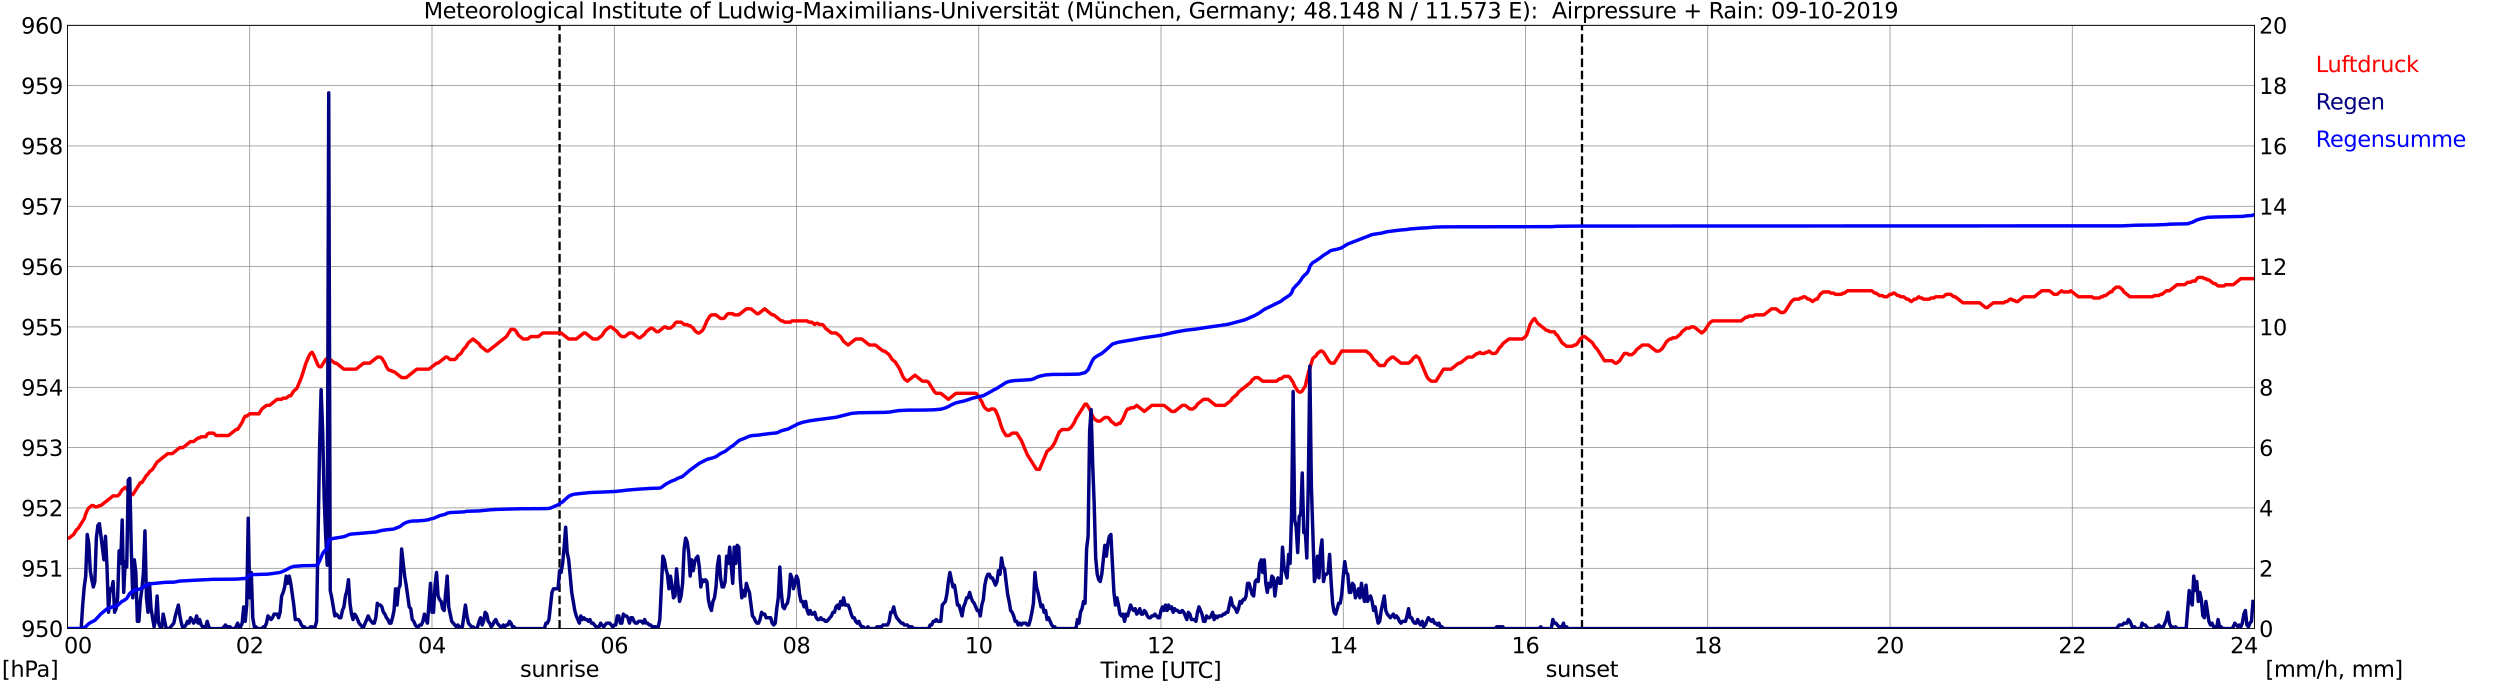 <?xml version="1.0" encoding="utf-8" standalone="no"?>
<!DOCTYPE svg PUBLIC "-//W3C//DTD SVG 1.1//EN"
  "http://www.w3.org/Graphics/SVG/1.1/DTD/svg11.dtd">
<svg xmlns:xlink="http://www.w3.org/1999/xlink" width="1085.4pt" height="296.64pt" viewBox="0 0 1085.4 296.64" xmlns="http://www.w3.org/2000/svg" version="1.1">
 <defs>
  <style type="text/css">*{stroke-linejoin: round; stroke-linecap: butt}</style>
 </defs>
 <g id="figure_1">
  <g id="patch_1">
   <path d="M 0 296.64 
L 1085.4 296.64 
L 1085.4 0 
L 0 0 
z
" style="fill: #ffffff"/>
  </g>
  <g id="axes_1">
   <g id="patch_2">
    <path d="M 29.306 272.909 
L 978.814 272.909 
L 978.814 10.976 
L 29.306 10.976 
z
" style="fill: #ffffff"/>
   </g>
   <g id="patch_3">
    <path d="M 978.814 272.909 
L 978.814 272.909 
L 978.814 10.976 
L 978.814 10.976 
z
" clip-path="url(#p36899a5880)" style="fill: #d3d3d3; opacity: 0.25; stroke: #d3d3d3; stroke-linejoin: miter"/>
   </g>
   <g id="matplotlib.axis_1">
    <g id="xtick_1">
     <g id="line2d_1">
      <path d="M 29.306 272.909 
L 29.306 10.976 
" clip-path="url(#p36899a5880)" style="fill: none; stroke: #808080; stroke-width: 0.3; stroke-linecap: square"/>
     </g>
     <g id="line2d_2"/>
     <g id="text_1">
      <!--    00 -->
      <g transform="translate(18.733 283.627) scale(0.095 -0.095)">
       <defs>
        <path id="DejaVuSans-20" transform="scale(0.016)"/>
        <path id="DejaVuSans-30" d="M 2034 4250 
Q 1547 4250 1301 3770 
Q 1056 3291 1056 2328 
Q 1056 1369 1301 889 
Q 1547 409 2034 409 
Q 2525 409 2770 889 
Q 3016 1369 3016 2328 
Q 3016 3291 2770 3770 
Q 2525 4250 2034 4250 
z
M 2034 4750 
Q 2819 4750 3233 4129 
Q 3647 3509 3647 2328 
Q 3647 1150 3233 529 
Q 2819 -91 2034 -91 
Q 1250 -91 836 529 
Q 422 1150 422 2328 
Q 422 3509 836 4129 
Q 1250 4750 2034 4750 
z
" transform="scale(0.016)"/>
       </defs>
       <use xlink:href="#DejaVuSans-20"/>
       <use xlink:href="#DejaVuSans-20" transform="translate(31.787 0)"/>
       <use xlink:href="#DejaVuSans-20" transform="translate(63.574 0)"/>
       <use xlink:href="#DejaVuSans-30" transform="translate(95.361 0)"/>
       <use xlink:href="#DejaVuSans-30" transform="translate(158.984 0)"/>
      </g>
     </g>
    </g>
    <g id="xtick_2">
     <g id="line2d_3">
      <path d="M 108.431 272.909 
L 108.431 10.976 
" clip-path="url(#p36899a5880)" style="fill: none; stroke: #808080; stroke-width: 0.3; stroke-linecap: square"/>
     </g>
     <g id="line2d_4"/>
     <g id="text_2">
      <!-- 02 -->
      <g transform="translate(102.387 283.627) scale(0.095 -0.095)">
       <defs>
        <path id="DejaVuSans-32" d="M 1228 531 
L 3431 531 
L 3431 0 
L 469 0 
L 469 531 
Q 828 903 1448 1529 
Q 2069 2156 2228 2338 
Q 2531 2678 2651 2914 
Q 2772 3150 2772 3378 
Q 2772 3750 2511 3984 
Q 2250 4219 1831 4219 
Q 1534 4219 1204 4116 
Q 875 4013 500 3803 
L 500 4441 
Q 881 4594 1212 4672 
Q 1544 4750 1819 4750 
Q 2544 4750 2975 4387 
Q 3406 4025 3406 3419 
Q 3406 3131 3298 2873 
Q 3191 2616 2906 2266 
Q 2828 2175 2409 1742 
Q 1991 1309 1228 531 
z
" transform="scale(0.016)"/>
       </defs>
       <use xlink:href="#DejaVuSans-30"/>
       <use xlink:href="#DejaVuSans-32" transform="translate(63.623 0)"/>
      </g>
     </g>
    </g>
    <g id="xtick_3">
     <g id="line2d_5">
      <path d="M 187.557 272.909 
L 187.557 10.976 
" clip-path="url(#p36899a5880)" style="fill: none; stroke: #808080; stroke-width: 0.3; stroke-linecap: square"/>
     </g>
     <g id="line2d_6"/>
     <g id="text_3">
      <!-- 04 -->
      <g transform="translate(181.513 283.627) scale(0.095 -0.095)">
       <defs>
        <path id="DejaVuSans-34" d="M 2419 4116 
L 825 1625 
L 2419 1625 
L 2419 4116 
z
M 2253 4666 
L 3047 4666 
L 3047 1625 
L 3713 1625 
L 3713 1100 
L 3047 1100 
L 3047 0 
L 2419 0 
L 2419 1100 
L 313 1100 
L 313 1709 
L 2253 4666 
z
" transform="scale(0.016)"/>
       </defs>
       <use xlink:href="#DejaVuSans-30"/>
       <use xlink:href="#DejaVuSans-34" transform="translate(63.623 0)"/>
      </g>
     </g>
    </g>
    <g id="xtick_4">
     <g id="line2d_7">
      <path d="M 266.683 272.909 
L 266.683 10.976 
" clip-path="url(#p36899a5880)" style="fill: none; stroke: #808080; stroke-width: 0.3; stroke-linecap: square"/>
     </g>
     <g id="line2d_8"/>
     <g id="text_4">
      <!-- 06 -->
      <g transform="translate(260.638 283.627) scale(0.095 -0.095)">
       <defs>
        <path id="DejaVuSans-36" d="M 2113 2584 
Q 1688 2584 1439 2293 
Q 1191 2003 1191 1497 
Q 1191 994 1439 701 
Q 1688 409 2113 409 
Q 2538 409 2786 701 
Q 3034 994 3034 1497 
Q 3034 2003 2786 2293 
Q 2538 2584 2113 2584 
z
M 3366 4563 
L 3366 3988 
Q 3128 4100 2886 4159 
Q 2644 4219 2406 4219 
Q 1781 4219 1451 3797 
Q 1122 3375 1075 2522 
Q 1259 2794 1537 2939 
Q 1816 3084 2150 3084 
Q 2853 3084 3261 2657 
Q 3669 2231 3669 1497 
Q 3669 778 3244 343 
Q 2819 -91 2113 -91 
Q 1303 -91 875 529 
Q 447 1150 447 2328 
Q 447 3434 972 4092 
Q 1497 4750 2381 4750 
Q 2619 4750 2861 4703 
Q 3103 4656 3366 4563 
z
" transform="scale(0.016)"/>
       </defs>
       <use xlink:href="#DejaVuSans-30"/>
       <use xlink:href="#DejaVuSans-36" transform="translate(63.623 0)"/>
      </g>
     </g>
    </g>
    <g id="xtick_5">
     <g id="line2d_9">
      <path d="M 345.808 272.909 
L 345.808 10.976 
" clip-path="url(#p36899a5880)" style="fill: none; stroke: #808080; stroke-width: 0.3; stroke-linecap: square"/>
     </g>
     <g id="line2d_10"/>
     <g id="text_5">
      <!-- 08 -->
      <g transform="translate(339.764 283.627) scale(0.095 -0.095)">
       <defs>
        <path id="DejaVuSans-38" d="M 2034 2216 
Q 1584 2216 1326 1975 
Q 1069 1734 1069 1313 
Q 1069 891 1326 650 
Q 1584 409 2034 409 
Q 2484 409 2743 651 
Q 3003 894 3003 1313 
Q 3003 1734 2745 1975 
Q 2488 2216 2034 2216 
z
M 1403 2484 
Q 997 2584 770 2862 
Q 544 3141 544 3541 
Q 544 4100 942 4425 
Q 1341 4750 2034 4750 
Q 2731 4750 3128 4425 
Q 3525 4100 3525 3541 
Q 3525 3141 3298 2862 
Q 3072 2584 2669 2484 
Q 3125 2378 3379 2068 
Q 3634 1759 3634 1313 
Q 3634 634 3220 271 
Q 2806 -91 2034 -91 
Q 1263 -91 848 271 
Q 434 634 434 1313 
Q 434 1759 690 2068 
Q 947 2378 1403 2484 
z
M 1172 3481 
Q 1172 3119 1398 2916 
Q 1625 2713 2034 2713 
Q 2441 2713 2670 2916 
Q 2900 3119 2900 3481 
Q 2900 3844 2670 4047 
Q 2441 4250 2034 4250 
Q 1625 4250 1398 4047 
Q 1172 3844 1172 3481 
z
" transform="scale(0.016)"/>
       </defs>
       <use xlink:href="#DejaVuSans-30"/>
       <use xlink:href="#DejaVuSans-38" transform="translate(63.623 0)"/>
      </g>
     </g>
    </g>
    <g id="xtick_6">
     <g id="line2d_11">
      <path d="M 424.934 272.909 
L 424.934 10.976 
" clip-path="url(#p36899a5880)" style="fill: none; stroke: #808080; stroke-width: 0.3; stroke-linecap: square"/>
     </g>
     <g id="line2d_12"/>
     <g id="text_6">
      <!-- 10 -->
      <g transform="translate(418.89 283.627) scale(0.095 -0.095)">
       <defs>
        <path id="DejaVuSans-31" d="M 794 531 
L 1825 531 
L 1825 4091 
L 703 3866 
L 703 4441 
L 1819 4666 
L 2450 4666 
L 2450 531 
L 3481 531 
L 3481 0 
L 794 0 
L 794 531 
z
" transform="scale(0.016)"/>
       </defs>
       <use xlink:href="#DejaVuSans-31"/>
       <use xlink:href="#DejaVuSans-30" transform="translate(63.623 0)"/>
      </g>
     </g>
    </g>
    <g id="xtick_7">
     <g id="line2d_13">
      <path d="M 504.06 272.909 
L 504.06 10.976 
" clip-path="url(#p36899a5880)" style="fill: none; stroke: #808080; stroke-width: 0.3; stroke-linecap: square"/>
     </g>
     <g id="line2d_14"/>
     <g id="text_7">
      <!-- 12 -->
      <g transform="translate(498.015 283.627) scale(0.095 -0.095)">
       <use xlink:href="#DejaVuSans-31"/>
       <use xlink:href="#DejaVuSans-32" transform="translate(63.623 0)"/>
      </g>
     </g>
    </g>
    <g id="xtick_8">
     <g id="line2d_15">
      <path d="M 583.185 272.909 
L 583.185 10.976 
" clip-path="url(#p36899a5880)" style="fill: none; stroke: #808080; stroke-width: 0.3; stroke-linecap: square"/>
     </g>
     <g id="line2d_16"/>
     <g id="text_8">
      <!-- 14 -->
      <g transform="translate(577.141 283.627) scale(0.095 -0.095)">
       <use xlink:href="#DejaVuSans-31"/>
       <use xlink:href="#DejaVuSans-34" transform="translate(63.623 0)"/>
      </g>
     </g>
    </g>
    <g id="xtick_9">
     <g id="line2d_17">
      <path d="M 662.311 272.909 
L 662.311 10.976 
" clip-path="url(#p36899a5880)" style="fill: none; stroke: #808080; stroke-width: 0.3; stroke-linecap: square"/>
     </g>
     <g id="line2d_18"/>
     <g id="text_9">
      <!-- 16 -->
      <g transform="translate(656.267 283.627) scale(0.095 -0.095)">
       <use xlink:href="#DejaVuSans-31"/>
       <use xlink:href="#DejaVuSans-36" transform="translate(63.623 0)"/>
      </g>
     </g>
    </g>
    <g id="xtick_10">
     <g id="line2d_19">
      <path d="M 741.437 272.909 
L 741.437 10.976 
" clip-path="url(#p36899a5880)" style="fill: none; stroke: #808080; stroke-width: 0.3; stroke-linecap: square"/>
     </g>
     <g id="line2d_20"/>
     <g id="text_10">
      <!-- 18 -->
      <g transform="translate(735.392 283.627) scale(0.095 -0.095)">
       <use xlink:href="#DejaVuSans-31"/>
       <use xlink:href="#DejaVuSans-38" transform="translate(63.623 0)"/>
      </g>
     </g>
    </g>
    <g id="xtick_11">
     <g id="line2d_21">
      <path d="M 820.562 272.909 
L 820.562 10.976 
" clip-path="url(#p36899a5880)" style="fill: none; stroke: #808080; stroke-width: 0.3; stroke-linecap: square"/>
     </g>
     <g id="line2d_22"/>
     <g id="text_11">
      <!-- 20 -->
      <g transform="translate(814.518 283.627) scale(0.095 -0.095)">
       <use xlink:href="#DejaVuSans-32"/>
       <use xlink:href="#DejaVuSans-30" transform="translate(63.623 0)"/>
      </g>
     </g>
    </g>
    <g id="xtick_12">
     <g id="line2d_23">
      <path d="M 899.688 272.909 
L 899.688 10.976 
" clip-path="url(#p36899a5880)" style="fill: none; stroke: #808080; stroke-width: 0.3; stroke-linecap: square"/>
     </g>
     <g id="line2d_24"/>
     <g id="text_12">
      <!-- 22 -->
      <g transform="translate(893.644 283.627) scale(0.095 -0.095)">
       <use xlink:href="#DejaVuSans-32"/>
       <use xlink:href="#DejaVuSans-32" transform="translate(63.623 0)"/>
      </g>
     </g>
    </g>
    <g id="xtick_13">
     <g id="line2d_25">
      <path d="M 978.814 272.909 
L 978.814 10.976 
" clip-path="url(#p36899a5880)" style="fill: none; stroke: #808080; stroke-width: 0.3; stroke-linecap: square"/>
     </g>
     <g id="line2d_26"/>
     <g id="text_13">
      <!-- 24    -->
      <g transform="translate(968.241 283.627) scale(0.095 -0.095)">
       <use xlink:href="#DejaVuSans-32"/>
       <use xlink:href="#DejaVuSans-34" transform="translate(63.623 0)"/>
       <use xlink:href="#DejaVuSans-20" transform="translate(127.246 0)"/>
       <use xlink:href="#DejaVuSans-20" transform="translate(159.033 0)"/>
       <use xlink:href="#DejaVuSans-20" transform="translate(190.82 0)"/>
      </g>
     </g>
    </g>
    <g id="text_14">
     <!-- Time [UTC] -->
     <g transform="translate(477.806 294.322) scale(0.095 -0.095)">
      <defs>
       <path id="DejaVuSans-54" d="M -19 4666 
L 3928 4666 
L 3928 4134 
L 2272 4134 
L 2272 0 
L 1638 0 
L 1638 4134 
L -19 4134 
L -19 4666 
z
" transform="scale(0.016)"/>
       <path id="DejaVuSans-69" d="M 603 3500 
L 1178 3500 
L 1178 0 
L 603 0 
L 603 3500 
z
M 603 4863 
L 1178 4863 
L 1178 4134 
L 603 4134 
L 603 4863 
z
" transform="scale(0.016)"/>
       <path id="DejaVuSans-6d" d="M 3328 2828 
Q 3544 3216 3844 3400 
Q 4144 3584 4550 3584 
Q 5097 3584 5394 3201 
Q 5691 2819 5691 2113 
L 5691 0 
L 5113 0 
L 5113 2094 
Q 5113 2597 4934 2840 
Q 4756 3084 4391 3084 
Q 3944 3084 3684 2787 
Q 3425 2491 3425 1978 
L 3425 0 
L 2847 0 
L 2847 2094 
Q 2847 2600 2669 2842 
Q 2491 3084 2119 3084 
Q 1678 3084 1418 2786 
Q 1159 2488 1159 1978 
L 1159 0 
L 581 0 
L 581 3500 
L 1159 3500 
L 1159 2956 
Q 1356 3278 1631 3431 
Q 1906 3584 2284 3584 
Q 2666 3584 2933 3390 
Q 3200 3197 3328 2828 
z
" transform="scale(0.016)"/>
       <path id="DejaVuSans-65" d="M 3597 1894 
L 3597 1613 
L 953 1613 
Q 991 1019 1311 708 
Q 1631 397 2203 397 
Q 2534 397 2845 478 
Q 3156 559 3463 722 
L 3463 178 
Q 3153 47 2828 -22 
Q 2503 -91 2169 -91 
Q 1331 -91 842 396 
Q 353 884 353 1716 
Q 353 2575 817 3079 
Q 1281 3584 2069 3584 
Q 2775 3584 3186 3129 
Q 3597 2675 3597 1894 
z
M 3022 2063 
Q 3016 2534 2758 2815 
Q 2500 3097 2075 3097 
Q 1594 3097 1305 2825 
Q 1016 2553 972 2059 
L 3022 2063 
z
" transform="scale(0.016)"/>
       <path id="DejaVuSans-5b" d="M 550 4863 
L 1875 4863 
L 1875 4416 
L 1125 4416 
L 1125 -397 
L 1875 -397 
L 1875 -844 
L 550 -844 
L 550 4863 
z
" transform="scale(0.016)"/>
       <path id="DejaVuSans-55" d="M 556 4666 
L 1191 4666 
L 1191 1831 
Q 1191 1081 1462 751 
Q 1734 422 2344 422 
Q 2950 422 3222 751 
Q 3494 1081 3494 1831 
L 3494 4666 
L 4128 4666 
L 4128 1753 
Q 4128 841 3676 375 
Q 3225 -91 2344 -91 
Q 1459 -91 1007 375 
Q 556 841 556 1753 
L 556 4666 
z
" transform="scale(0.016)"/>
       <path id="DejaVuSans-43" d="M 4122 4306 
L 4122 3641 
Q 3803 3938 3442 4084 
Q 3081 4231 2675 4231 
Q 1875 4231 1450 3742 
Q 1025 3253 1025 2328 
Q 1025 1406 1450 917 
Q 1875 428 2675 428 
Q 3081 428 3442 575 
Q 3803 722 4122 1019 
L 4122 359 
Q 3791 134 3420 21 
Q 3050 -91 2638 -91 
Q 1578 -91 968 557 
Q 359 1206 359 2328 
Q 359 3453 968 4101 
Q 1578 4750 2638 4750 
Q 3056 4750 3426 4639 
Q 3797 4528 4122 4306 
z
" transform="scale(0.016)"/>
       <path id="DejaVuSans-5d" d="M 1947 4863 
L 1947 -844 
L 622 -844 
L 622 -397 
L 1369 -397 
L 1369 4416 
L 622 4416 
L 622 4863 
L 1947 4863 
z
" transform="scale(0.016)"/>
      </defs>
      <use xlink:href="#DejaVuSans-54"/>
      <use xlink:href="#DejaVuSans-69" transform="translate(57.959 0)"/>
      <use xlink:href="#DejaVuSans-6d" transform="translate(85.742 0)"/>
      <use xlink:href="#DejaVuSans-65" transform="translate(183.154 0)"/>
      <use xlink:href="#DejaVuSans-20" transform="translate(244.678 0)"/>
      <use xlink:href="#DejaVuSans-5b" transform="translate(276.465 0)"/>
      <use xlink:href="#DejaVuSans-55" transform="translate(315.479 0)"/>
      <use xlink:href="#DejaVuSans-54" transform="translate(388.672 0)"/>
      <use xlink:href="#DejaVuSans-43" transform="translate(443.881 0)"/>
      <use xlink:href="#DejaVuSans-5d" transform="translate(513.705 0)"/>
     </g>
    </g>
   </g>
   <g id="matplotlib.axis_2">
    <g id="ytick_1">
     <g id="line2d_27">
      <path d="M 29.306 272.909 
L 978.814 272.909 
" clip-path="url(#p36899a5880)" style="fill: none; stroke: #808080; stroke-width: 0.3; stroke-linecap: square"/>
     </g>
     <g id="line2d_28"/>
     <g id="text_15">
      <!-- 950 -->
      <g transform="translate(9.173 276.518) scale(0.095 -0.095)">
       <defs>
        <path id="DejaVuSans-39" d="M 703 97 
L 703 672 
Q 941 559 1184 500 
Q 1428 441 1663 441 
Q 2288 441 2617 861 
Q 2947 1281 2994 2138 
Q 2813 1869 2534 1725 
Q 2256 1581 1919 1581 
Q 1219 1581 811 2004 
Q 403 2428 403 3163 
Q 403 3881 828 4315 
Q 1253 4750 1959 4750 
Q 2769 4750 3195 4129 
Q 3622 3509 3622 2328 
Q 3622 1225 3098 567 
Q 2575 -91 1691 -91 
Q 1453 -91 1209 -44 
Q 966 3 703 97 
z
M 1959 2075 
Q 2384 2075 2632 2365 
Q 2881 2656 2881 3163 
Q 2881 3666 2632 3958 
Q 2384 4250 1959 4250 
Q 1534 4250 1286 3958 
Q 1038 3666 1038 3163 
Q 1038 2656 1286 2365 
Q 1534 2075 1959 2075 
z
" transform="scale(0.016)"/>
        <path id="DejaVuSans-35" d="M 691 4666 
L 3169 4666 
L 3169 4134 
L 1269 4134 
L 1269 2991 
Q 1406 3038 1543 3061 
Q 1681 3084 1819 3084 
Q 2600 3084 3056 2656 
Q 3513 2228 3513 1497 
Q 3513 744 3044 326 
Q 2575 -91 1722 -91 
Q 1428 -91 1123 -41 
Q 819 9 494 109 
L 494 744 
Q 775 591 1075 516 
Q 1375 441 1709 441 
Q 2250 441 2565 725 
Q 2881 1009 2881 1497 
Q 2881 1984 2565 2268 
Q 2250 2553 1709 2553 
Q 1456 2553 1204 2497 
Q 953 2441 691 2322 
L 691 4666 
z
" transform="scale(0.016)"/>
       </defs>
       <use xlink:href="#DejaVuSans-39"/>
       <use xlink:href="#DejaVuSans-35" transform="translate(63.623 0)"/>
       <use xlink:href="#DejaVuSans-30" transform="translate(127.246 0)"/>
      </g>
     </g>
    </g>
    <g id="ytick_2">
     <g id="line2d_29">
      <path d="M 29.306 246.715 
L 978.814 246.715 
" clip-path="url(#p36899a5880)" style="fill: none; stroke: #808080; stroke-width: 0.3; stroke-linecap: square"/>
     </g>
     <g id="line2d_30"/>
     <g id="text_16">
      <!-- 951 -->
      <g transform="translate(9.173 250.325) scale(0.095 -0.095)">
       <use xlink:href="#DejaVuSans-39"/>
       <use xlink:href="#DejaVuSans-35" transform="translate(63.623 0)"/>
       <use xlink:href="#DejaVuSans-31" transform="translate(127.246 0)"/>
      </g>
     </g>
    </g>
    <g id="ytick_3">
     <g id="line2d_31">
      <path d="M 29.306 220.522 
L 978.814 220.522 
" clip-path="url(#p36899a5880)" style="fill: none; stroke: #808080; stroke-width: 0.3; stroke-linecap: square"/>
     </g>
     <g id="line2d_32"/>
     <g id="text_17">
      <!-- 952 -->
      <g transform="translate(9.173 224.131) scale(0.095 -0.095)">
       <use xlink:href="#DejaVuSans-39"/>
       <use xlink:href="#DejaVuSans-35" transform="translate(63.623 0)"/>
       <use xlink:href="#DejaVuSans-32" transform="translate(127.246 0)"/>
      </g>
     </g>
    </g>
    <g id="ytick_4">
     <g id="line2d_33">
      <path d="M 29.306 194.329 
L 978.814 194.329 
" clip-path="url(#p36899a5880)" style="fill: none; stroke: #808080; stroke-width: 0.3; stroke-linecap: square"/>
     </g>
     <g id="line2d_34"/>
     <g id="text_18">
      <!-- 953 -->
      <g transform="translate(9.173 197.938) scale(0.095 -0.095)">
       <defs>
        <path id="DejaVuSans-33" d="M 2597 2516 
Q 3050 2419 3304 2112 
Q 3559 1806 3559 1356 
Q 3559 666 3084 287 
Q 2609 -91 1734 -91 
Q 1441 -91 1130 -33 
Q 819 25 488 141 
L 488 750 
Q 750 597 1062 519 
Q 1375 441 1716 441 
Q 2309 441 2620 675 
Q 2931 909 2931 1356 
Q 2931 1769 2642 2001 
Q 2353 2234 1838 2234 
L 1294 2234 
L 1294 2753 
L 1863 2753 
Q 2328 2753 2575 2939 
Q 2822 3125 2822 3475 
Q 2822 3834 2567 4026 
Q 2313 4219 1838 4219 
Q 1578 4219 1281 4162 
Q 984 4106 628 3988 
L 628 4550 
Q 988 4650 1302 4700 
Q 1616 4750 1894 4750 
Q 2613 4750 3031 4423 
Q 3450 4097 3450 3541 
Q 3450 3153 3228 2886 
Q 3006 2619 2597 2516 
z
" transform="scale(0.016)"/>
       </defs>
       <use xlink:href="#DejaVuSans-39"/>
       <use xlink:href="#DejaVuSans-35" transform="translate(63.623 0)"/>
       <use xlink:href="#DejaVuSans-33" transform="translate(127.246 0)"/>
      </g>
     </g>
    </g>
    <g id="ytick_5">
     <g id="line2d_35">
      <path d="M 29.306 168.136 
L 978.814 168.136 
" clip-path="url(#p36899a5880)" style="fill: none; stroke: #808080; stroke-width: 0.3; stroke-linecap: square"/>
     </g>
     <g id="line2d_36"/>
     <g id="text_19">
      <!-- 954 -->
      <g transform="translate(9.173 171.745) scale(0.095 -0.095)">
       <use xlink:href="#DejaVuSans-39"/>
       <use xlink:href="#DejaVuSans-35" transform="translate(63.623 0)"/>
       <use xlink:href="#DejaVuSans-34" transform="translate(127.246 0)"/>
      </g>
     </g>
    </g>
    <g id="ytick_6">
     <g id="line2d_37">
      <path d="M 29.306 141.942 
L 978.814 141.942 
" clip-path="url(#p36899a5880)" style="fill: none; stroke: #808080; stroke-width: 0.3; stroke-linecap: square"/>
     </g>
     <g id="line2d_38"/>
     <g id="text_20">
      <!-- 955 -->
      <g transform="translate(9.173 145.551) scale(0.095 -0.095)">
       <use xlink:href="#DejaVuSans-39"/>
       <use xlink:href="#DejaVuSans-35" transform="translate(63.623 0)"/>
       <use xlink:href="#DejaVuSans-35" transform="translate(127.246 0)"/>
      </g>
     </g>
    </g>
    <g id="ytick_7">
     <g id="line2d_39">
      <path d="M 29.306 115.749 
L 978.814 115.749 
" clip-path="url(#p36899a5880)" style="fill: none; stroke: #808080; stroke-width: 0.3; stroke-linecap: square"/>
     </g>
     <g id="line2d_40"/>
     <g id="text_21">
      <!-- 956 -->
      <g transform="translate(9.173 119.358) scale(0.095 -0.095)">
       <use xlink:href="#DejaVuSans-39"/>
       <use xlink:href="#DejaVuSans-35" transform="translate(63.623 0)"/>
       <use xlink:href="#DejaVuSans-36" transform="translate(127.246 0)"/>
      </g>
     </g>
    </g>
    <g id="ytick_8">
     <g id="line2d_41">
      <path d="M 29.306 89.556 
L 978.814 89.556 
" clip-path="url(#p36899a5880)" style="fill: none; stroke: #808080; stroke-width: 0.3; stroke-linecap: square"/>
     </g>
     <g id="line2d_42"/>
     <g id="text_22">
      <!-- 957 -->
      <g transform="translate(9.173 93.165) scale(0.095 -0.095)">
       <defs>
        <path id="DejaVuSans-37" d="M 525 4666 
L 3525 4666 
L 3525 4397 
L 1831 0 
L 1172 0 
L 2766 4134 
L 525 4134 
L 525 4666 
z
" transform="scale(0.016)"/>
       </defs>
       <use xlink:href="#DejaVuSans-39"/>
       <use xlink:href="#DejaVuSans-35" transform="translate(63.623 0)"/>
       <use xlink:href="#DejaVuSans-37" transform="translate(127.246 0)"/>
      </g>
     </g>
    </g>
    <g id="ytick_9">
     <g id="line2d_43">
      <path d="M 29.306 63.362 
L 978.814 63.362 
" clip-path="url(#p36899a5880)" style="fill: none; stroke: #808080; stroke-width: 0.3; stroke-linecap: square"/>
     </g>
     <g id="line2d_44"/>
     <g id="text_23">
      <!-- 958 -->
      <g transform="translate(9.173 66.972) scale(0.095 -0.095)">
       <use xlink:href="#DejaVuSans-39"/>
       <use xlink:href="#DejaVuSans-35" transform="translate(63.623 0)"/>
       <use xlink:href="#DejaVuSans-38" transform="translate(127.246 0)"/>
      </g>
     </g>
    </g>
    <g id="ytick_10">
     <g id="line2d_45">
      <path d="M 29.306 37.169 
L 978.814 37.169 
" clip-path="url(#p36899a5880)" style="fill: none; stroke: #808080; stroke-width: 0.3; stroke-linecap: square"/>
     </g>
     <g id="line2d_46"/>
     <g id="text_24">
      <!-- 959 -->
      <g transform="translate(9.173 40.778) scale(0.095 -0.095)">
       <use xlink:href="#DejaVuSans-39"/>
       <use xlink:href="#DejaVuSans-35" transform="translate(63.623 0)"/>
       <use xlink:href="#DejaVuSans-39" transform="translate(127.246 0)"/>
      </g>
     </g>
    </g>
    <g id="ytick_11">
     <g id="line2d_47">
      <path d="M 29.306 10.976 
L 978.814 10.976 
" clip-path="url(#p36899a5880)" style="fill: none; stroke: #808080; stroke-width: 0.3; stroke-linecap: square"/>
     </g>
     <g id="line2d_48"/>
     <g id="text_25">
      <!-- 960 -->
      <g transform="translate(9.173 14.585) scale(0.095 -0.095)">
       <use xlink:href="#DejaVuSans-39"/>
       <use xlink:href="#DejaVuSans-36" transform="translate(63.623 0)"/>
       <use xlink:href="#DejaVuSans-30" transform="translate(127.246 0)"/>
      </g>
     </g>
    </g>
   </g>
   <g id="line2d_49">
    <path d="M 242.945 272.909 
L 242.945 10.976 
" clip-path="url(#p36899a5880)" style="fill: none; stroke-dasharray: 3.7,1.6; stroke-dashoffset: 0; stroke: #000000"/>
   </g>
   <g id="line2d_50">
    <path d="M 686.84 272.909 
L 686.84 10.976 
" clip-path="url(#p36899a5880)" style="fill: none; stroke-dasharray: 3.7,1.6; stroke-dashoffset: 0; stroke: #000000"/>
   </g>
   <g id="line2d_51">
    <path d="M 29.306 233.619 
L 29.965 233.619 
L 31.943 232.047 
L 33.262 229.952 
L 33.921 229.428 
L 36.559 225.237 
L 37.218 223.142 
L 37.878 221.57 
L 38.537 220.522 
L 39.856 219.474 
L 40.515 219.474 
L 41.175 219.998 
L 42.493 219.998 
L 43.153 219.474 
L 43.812 219.474 
L 49.087 215.284 
L 51.065 215.284 
L 51.725 214.76 
L 53.043 212.664 
L 54.362 211.616 
L 55.022 212.14 
L 56.34 214.236 
L 57 214.76 
L 57.659 214.76 
L 60.956 209.521 
L 61.615 209.521 
L 63.594 206.378 
L 64.253 205.854 
L 64.912 204.806 
L 66.231 203.758 
L 68.209 200.615 
L 72.825 196.948 
L 74.803 196.948 
L 78.1 194.329 
L 79.419 194.329 
L 82.716 191.71 
L 84.034 191.71 
L 86.013 190.138 
L 86.672 190.138 
L 87.331 189.614 
L 89.309 189.614 
L 89.969 188.566 
L 90.628 188.042 
L 92.606 188.042 
L 93.925 189.09 
L 99.2 189.09 
L 102.497 186.471 
L 103.156 186.471 
L 105.135 183.328 
L 105.794 181.756 
L 106.453 180.708 
L 107.113 180.708 
L 108.431 179.661 
L 112.388 179.661 
L 113.707 177.565 
L 115.685 175.994 
L 117.003 175.994 
L 120.3 173.374 
L 122.278 173.374 
L 122.938 172.85 
L 124.257 172.85 
L 125.575 171.803 
L 126.235 171.803 
L 127.553 169.707 
L 128.872 168.659 
L 130.85 163.945 
L 132.829 157.658 
L 134.147 154.515 
L 134.807 153.467 
L 135.466 152.943 
L 136.125 153.991 
L 138.104 158.706 
L 138.763 159.23 
L 139.422 159.23 
L 141.4 156.087 
L 142.06 155.563 
L 142.719 155.563 
L 145.357 157.658 
L 146.016 157.658 
L 149.313 160.278 
L 154.588 160.278 
L 157.885 157.658 
L 160.523 157.658 
L 163.819 155.039 
L 165.138 155.039 
L 165.798 155.563 
L 167.116 157.658 
L 167.776 159.23 
L 168.435 160.278 
L 169.094 160.801 
L 169.754 160.801 
L 170.413 161.325 
L 171.073 161.325 
L 174.37 163.945 
L 176.348 163.945 
L 180.963 160.278 
L 186.238 160.278 
L 189.535 157.658 
L 190.195 157.658 
L 193.492 155.039 
L 194.151 155.039 
L 195.47 156.087 
L 197.448 156.087 
L 198.107 155.563 
L 198.767 154.515 
L 200.085 153.467 
L 201.404 151.372 
L 202.063 150.848 
L 203.382 148.753 
L 205.36 147.181 
L 207.998 149.276 
L 208.657 150.324 
L 211.295 152.42 
L 211.954 152.42 
L 219.867 146.133 
L 221.845 142.99 
L 223.164 142.99 
L 223.823 143.514 
L 225.142 145.609 
L 227.12 147.181 
L 229.098 147.181 
L 230.417 146.133 
L 233.714 146.133 
L 235.692 144.562 
L 243.604 144.562 
L 246.901 147.181 
L 250.198 147.181 
L 253.495 144.562 
L 254.155 144.562 
L 257.451 147.181 
L 259.43 147.181 
L 261.408 145.609 
L 262.726 143.514 
L 264.705 141.942 
L 265.364 141.942 
L 268.002 144.038 
L 268.661 145.085 
L 269.98 146.133 
L 271.298 146.133 
L 273.277 144.562 
L 274.595 144.562 
L 277.233 146.657 
L 277.892 146.657 
L 279.87 145.085 
L 280.53 144.038 
L 282.508 142.466 
L 283.167 142.466 
L 285.145 144.038 
L 285.805 144.038 
L 288.442 141.942 
L 289.102 141.942 
L 289.761 142.466 
L 291.08 142.466 
L 292.399 141.418 
L 293.058 140.371 
L 293.717 139.847 
L 295.696 139.847 
L 297.014 140.895 
L 298.333 140.895 
L 298.992 141.418 
L 299.652 141.418 
L 300.971 142.466 
L 301.63 143.514 
L 302.949 144.562 
L 303.608 144.562 
L 304.927 143.514 
L 305.586 142.466 
L 306.905 139.323 
L 308.224 137.227 
L 308.883 136.704 
L 310.861 136.704 
L 312.839 138.275 
L 314.158 138.275 
L 314.818 137.751 
L 315.477 136.704 
L 316.136 136.18 
L 318.114 136.18 
L 318.774 136.704 
L 320.752 136.704 
L 324.049 134.084 
L 326.027 134.084 
L 328.665 136.18 
L 329.324 136.18 
L 331.961 134.084 
L 335.258 136.704 
L 335.918 136.704 
L 339.215 139.323 
L 339.874 139.323 
L 340.533 139.847 
L 343.171 139.847 
L 343.83 139.323 
L 350.424 139.323 
L 351.083 139.847 
L 352.402 139.847 
L 353.721 140.895 
L 354.38 140.371 
L 355.04 140.371 
L 355.699 140.895 
L 357.018 140.895 
L 357.677 141.418 
L 358.337 142.466 
L 360.974 144.562 
L 362.952 144.562 
L 364.93 146.133 
L 366.249 148.229 
L 368.227 149.8 
L 371.524 147.181 
L 374.162 147.181 
L 377.459 149.8 
L 380.096 149.8 
L 383.393 152.42 
L 384.053 152.42 
L 386.031 153.991 
L 387.349 156.087 
L 388.668 157.134 
L 390.646 160.278 
L 391.965 163.421 
L 392.624 164.468 
L 393.943 165.516 
L 397.24 162.897 
L 400.537 165.516 
L 402.515 165.516 
L 403.175 166.04 
L 405.812 170.231 
L 406.471 170.755 
L 408.45 170.755 
L 411.746 173.374 
L 415.043 170.755 
L 423.615 170.755 
L 424.275 171.279 
L 426.253 174.422 
L 426.912 175.994 
L 427.572 177.041 
L 428.89 178.089 
L 429.55 178.089 
L 430.209 177.565 
L 431.528 177.565 
L 432.187 178.089 
L 433.506 181.232 
L 434.825 185.423 
L 435.484 186.995 
L 436.803 189.09 
L 438.122 189.09 
L 439.44 188.042 
L 441.419 188.042 
L 443.397 191.186 
L 446.034 197.472 
L 449.991 203.758 
L 451.309 203.758 
L 454.606 195.9 
L 456.584 194.329 
L 457.903 192.233 
L 459.881 187.519 
L 461.2 186.471 
L 463.838 186.471 
L 465.156 185.423 
L 466.475 183.328 
L 467.134 181.756 
L 471.091 175.47 
L 471.75 175.47 
L 473.069 177.565 
L 474.388 180.708 
L 475.047 181.756 
L 476.366 182.804 
L 477.685 182.804 
L 479.663 181.232 
L 480.981 181.232 
L 481.641 181.756 
L 482.3 182.804 
L 484.278 184.375 
L 484.938 184.375 
L 485.597 183.852 
L 486.256 183.852 
L 487.575 181.756 
L 488.894 178.613 
L 489.553 177.565 
L 490.213 177.565 
L 490.872 177.041 
L 492.191 177.041 
L 493.51 175.994 
L 496.807 178.613 
L 500.103 175.994 
L 505.379 175.994 
L 508.675 178.613 
L 509.994 178.613 
L 513.291 175.994 
L 514.61 175.994 
L 516.588 177.565 
L 517.907 177.565 
L 519.226 176.517 
L 519.885 175.47 
L 522.522 173.374 
L 524.501 173.374 
L 527.797 175.994 
L 531.754 175.994 
L 534.391 173.898 
L 535.051 172.85 
L 537.029 171.279 
L 537.688 170.231 
L 542.963 166.04 
L 543.623 164.992 
L 544.941 163.945 
L 546.26 163.945 
L 548.238 165.516 
L 554.173 165.516 
L 555.491 164.468 
L 556.151 164.468 
L 557.47 163.421 
L 559.448 163.421 
L 560.107 163.945 
L 561.426 166.04 
L 562.085 167.612 
L 563.404 169.707 
L 564.063 170.231 
L 564.723 170.231 
L 565.382 169.707 
L 566.701 167.612 
L 568.02 161.849 
L 569.998 155.563 
L 571.317 154.515 
L 571.976 153.467 
L 573.295 152.42 
L 573.954 152.42 
L 574.613 152.943 
L 577.251 157.134 
L 577.91 157.658 
L 579.229 157.658 
L 582.526 152.42 
L 593.076 152.42 
L 595.054 153.991 
L 596.373 156.087 
L 597.692 157.134 
L 598.351 158.182 
L 599.011 158.706 
L 600.989 158.706 
L 602.307 156.61 
L 604.286 155.039 
L 604.945 155.039 
L 608.242 157.658 
L 611.539 157.658 
L 612.858 156.61 
L 613.517 155.563 
L 614.836 154.515 
L 616.154 155.563 
L 619.451 163.421 
L 620.111 164.468 
L 621.429 165.516 
L 623.408 165.516 
L 626.705 160.278 
L 630.001 160.278 
L 633.298 157.658 
L 633.958 157.658 
L 637.255 155.039 
L 639.233 155.039 
L 641.211 153.467 
L 641.87 153.467 
L 642.53 152.943 
L 643.189 153.467 
L 644.508 153.467 
L 645.167 152.943 
L 645.827 152.943 
L 646.486 152.42 
L 647.805 153.467 
L 649.123 153.467 
L 649.783 152.943 
L 651.102 150.848 
L 651.761 150.324 
L 652.42 149.276 
L 655.058 147.181 
L 660.992 147.181 
L 662.311 146.133 
L 662.97 145.085 
L 664.289 140.895 
L 665.608 138.799 
L 666.267 138.275 
L 667.586 140.371 
L 671.542 143.514 
L 672.202 143.514 
L 672.861 144.038 
L 674.839 144.038 
L 675.499 145.085 
L 676.158 145.609 
L 678.136 148.753 
L 680.114 150.324 
L 682.752 150.324 
L 683.411 149.8 
L 684.071 149.8 
L 684.73 149.276 
L 686.049 147.181 
L 687.368 146.133 
L 688.027 146.133 
L 691.324 148.753 
L 692.643 150.848 
L 693.302 151.372 
L 696.599 156.61 
L 699.896 156.61 
L 701.215 157.658 
L 701.874 157.658 
L 703.193 156.61 
L 705.171 153.467 
L 706.49 153.467 
L 707.149 153.991 
L 708.468 153.991 
L 709.786 152.943 
L 710.446 151.896 
L 713.083 149.8 
L 715.721 149.8 
L 719.018 152.42 
L 720.337 152.42 
L 721.655 151.372 
L 723.633 148.229 
L 724.952 147.181 
L 725.612 147.181 
L 726.271 146.657 
L 727.59 146.657 
L 729.568 145.085 
L 730.227 144.038 
L 732.205 142.466 
L 733.524 142.466 
L 734.184 141.942 
L 735.502 141.942 
L 738.799 144.562 
L 740.118 143.514 
L 742.096 140.371 
L 743.415 139.323 
L 755.943 139.323 
L 757.921 137.751 
L 758.581 137.751 
L 759.24 137.227 
L 761.218 137.227 
L 761.878 136.704 
L 765.834 136.704 
L 769.131 134.084 
L 771.109 134.084 
L 773.087 135.656 
L 774.406 135.656 
L 775.065 135.132 
L 777.703 130.941 
L 779.021 129.893 
L 781 129.893 
L 781.659 129.369 
L 782.318 129.369 
L 782.978 128.846 
L 783.637 128.846 
L 784.956 129.893 
L 785.615 129.893 
L 786.934 130.941 
L 788.253 129.893 
L 788.912 129.893 
L 790.231 127.798 
L 791.55 126.75 
L 794.187 126.75 
L 794.847 127.274 
L 796.165 127.274 
L 796.825 127.798 
L 799.462 127.798 
L 800.122 127.274 
L 800.781 127.274 
L 802.1 126.226 
L 812.65 126.226 
L 813.969 127.274 
L 814.628 127.274 
L 815.947 128.322 
L 817.265 128.322 
L 817.925 128.846 
L 819.244 128.846 
L 820.562 127.798 
L 821.222 127.798 
L 821.881 127.274 
L 822.541 127.274 
L 823.859 128.322 
L 824.519 128.322 
L 825.178 128.846 
L 826.497 128.846 
L 827.816 129.893 
L 828.475 129.893 
L 829.794 130.941 
L 831.112 129.893 
L 831.772 129.893 
L 833.091 128.846 
L 833.75 129.369 
L 834.409 129.369 
L 835.069 129.893 
L 837.706 129.893 
L 838.366 129.369 
L 839.684 129.369 
L 840.344 128.846 
L 843.641 128.846 
L 844.959 127.798 
L 846.938 127.798 
L 848.256 128.846 
L 848.916 128.846 
L 852.213 131.465 
L 859.466 131.465 
L 862.103 133.56 
L 862.763 133.56 
L 865.4 131.465 
L 870.016 131.465 
L 870.675 130.941 
L 871.335 130.941 
L 872.653 129.893 
L 873.313 129.893 
L 873.972 130.417 
L 874.632 130.417 
L 875.291 130.941 
L 875.95 130.941 
L 878.588 128.846 
L 883.204 128.846 
L 886.5 126.226 
L 889.797 126.226 
L 891.775 127.798 
L 893.094 127.798 
L 895.072 126.226 
L 895.732 126.75 
L 898.369 126.75 
L 899.029 126.226 
L 902.326 128.846 
L 908.26 128.846 
L 908.919 129.369 
L 911.557 129.369 
L 912.216 128.846 
L 912.876 128.846 
L 913.535 128.322 
L 914.194 128.322 
L 916.173 126.75 
L 916.832 126.75 
L 917.491 125.702 
L 918.81 124.655 
L 920.129 124.655 
L 921.448 125.702 
L 922.107 126.75 
L 924.745 128.846 
L 934.635 128.846 
L 935.295 128.322 
L 937.273 128.322 
L 937.932 127.798 
L 938.592 127.798 
L 940.57 126.226 
L 941.888 126.226 
L 945.185 123.607 
L 948.482 123.607 
L 949.801 122.559 
L 951.12 122.559 
L 951.779 122.035 
L 953.098 122.035 
L 953.757 120.988 
L 954.417 120.464 
L 956.395 120.464 
L 957.054 120.988 
L 957.714 120.988 
L 958.373 121.511 
L 959.032 121.511 
L 961.01 123.083 
L 961.67 123.083 
L 962.989 124.131 
L 965.626 124.131 
L 966.285 123.607 
L 969.582 123.607 
L 972.879 120.988 
L 978.154 120.988 
L 978.154 120.988 
" clip-path="url(#p36899a5880)" style="fill: none; stroke: #ff0000; stroke-width: 1.5; stroke-linecap: square"/>
   </g>
   <g id="patch_4">
    <path d="M 29.306 272.909 
L 29.306 10.976 
" style="fill: none; stroke: #000000; stroke-width: 0.3; stroke-linejoin: miter; stroke-linecap: square"/>
   </g>
   <g id="patch_5">
    <path d="M 978.814 272.909 
L 978.814 10.976 
" style="fill: none; stroke: #000000; stroke-width: 0.3; stroke-linejoin: miter; stroke-linecap: square"/>
   </g>
   <g id="patch_6">
    <path d="M 29.306 272.909 
L 978.814 272.909 
" style="fill: none; stroke: #000000; stroke-width: 0.3; stroke-linejoin: miter; stroke-linecap: square"/>
   </g>
   <g id="patch_7">
    <path d="M 29.306 10.976 
L 978.814 10.976 
" style="fill: none; stroke: #000000; stroke-width: 0.3; stroke-linejoin: miter; stroke-linecap: square"/>
   </g>
   <g id="text_26">
    <!-- sunrise -->
    <g transform="translate(225.781 293.863) scale(0.095 -0.095)">
     <defs>
      <path id="DejaVuSans-73" d="M 2834 3397 
L 2834 2853 
Q 2591 2978 2328 3040 
Q 2066 3103 1784 3103 
Q 1356 3103 1142 2972 
Q 928 2841 928 2578 
Q 928 2378 1081 2264 
Q 1234 2150 1697 2047 
L 1894 2003 
Q 2506 1872 2764 1633 
Q 3022 1394 3022 966 
Q 3022 478 2636 193 
Q 2250 -91 1575 -91 
Q 1294 -91 989 -36 
Q 684 19 347 128 
L 347 722 
Q 666 556 975 473 
Q 1284 391 1588 391 
Q 1994 391 2212 530 
Q 2431 669 2431 922 
Q 2431 1156 2273 1281 
Q 2116 1406 1581 1522 
L 1381 1569 
Q 847 1681 609 1914 
Q 372 2147 372 2553 
Q 372 3047 722 3315 
Q 1072 3584 1716 3584 
Q 2034 3584 2315 3537 
Q 2597 3491 2834 3397 
z
" transform="scale(0.016)"/>
      <path id="DejaVuSans-75" d="M 544 1381 
L 544 3500 
L 1119 3500 
L 1119 1403 
Q 1119 906 1312 657 
Q 1506 409 1894 409 
Q 2359 409 2629 706 
Q 2900 1003 2900 1516 
L 2900 3500 
L 3475 3500 
L 3475 0 
L 2900 0 
L 2900 538 
Q 2691 219 2414 64 
Q 2138 -91 1772 -91 
Q 1169 -91 856 284 
Q 544 659 544 1381 
z
M 1991 3584 
L 1991 3584 
z
" transform="scale(0.016)"/>
      <path id="DejaVuSans-6e" d="M 3513 2113 
L 3513 0 
L 2938 0 
L 2938 2094 
Q 2938 2591 2744 2837 
Q 2550 3084 2163 3084 
Q 1697 3084 1428 2787 
Q 1159 2491 1159 1978 
L 1159 0 
L 581 0 
L 581 3500 
L 1159 3500 
L 1159 2956 
Q 1366 3272 1645 3428 
Q 1925 3584 2291 3584 
Q 2894 3584 3203 3211 
Q 3513 2838 3513 2113 
z
" transform="scale(0.016)"/>
      <path id="DejaVuSans-72" d="M 2631 2963 
Q 2534 3019 2420 3045 
Q 2306 3072 2169 3072 
Q 1681 3072 1420 2755 
Q 1159 2438 1159 1844 
L 1159 0 
L 581 0 
L 581 3500 
L 1159 3500 
L 1159 2956 
Q 1341 3275 1631 3429 
Q 1922 3584 2338 3584 
Q 2397 3584 2469 3576 
Q 2541 3569 2628 3553 
L 2631 2963 
z
" transform="scale(0.016)"/>
     </defs>
     <use xlink:href="#DejaVuSans-73"/>
     <use xlink:href="#DejaVuSans-75" transform="translate(52.1 0)"/>
     <use xlink:href="#DejaVuSans-6e" transform="translate(115.479 0)"/>
     <use xlink:href="#DejaVuSans-72" transform="translate(178.857 0)"/>
     <use xlink:href="#DejaVuSans-69" transform="translate(219.971 0)"/>
     <use xlink:href="#DejaVuSans-73" transform="translate(247.754 0)"/>
     <use xlink:href="#DejaVuSans-65" transform="translate(299.854 0)"/>
    </g>
   </g>
   <g id="text_27">
    <!-- sunset -->
    <g transform="translate(671.086 293.863) scale(0.095 -0.095)">
     <defs>
      <path id="DejaVuSans-74" d="M 1172 4494 
L 1172 3500 
L 2356 3500 
L 2356 3053 
L 1172 3053 
L 1172 1153 
Q 1172 725 1289 603 
Q 1406 481 1766 481 
L 2356 481 
L 2356 0 
L 1766 0 
Q 1100 0 847 248 
Q 594 497 594 1153 
L 594 3053 
L 172 3053 
L 172 3500 
L 594 3500 
L 594 4494 
L 1172 4494 
z
" transform="scale(0.016)"/>
     </defs>
     <use xlink:href="#DejaVuSans-73"/>
     <use xlink:href="#DejaVuSans-75" transform="translate(52.1 0)"/>
     <use xlink:href="#DejaVuSans-6e" transform="translate(115.479 0)"/>
     <use xlink:href="#DejaVuSans-73" transform="translate(178.857 0)"/>
     <use xlink:href="#DejaVuSans-65" transform="translate(230.957 0)"/>
     <use xlink:href="#DejaVuSans-74" transform="translate(292.48 0)"/>
    </g>
   </g>
   <g id="text_28">
    <!-- [hPa] -->
    <g transform="translate(0.821 293.863) scale(0.095 -0.095)">
     <defs>
      <path id="DejaVuSans-68" d="M 3513 2113 
L 3513 0 
L 2938 0 
L 2938 2094 
Q 2938 2591 2744 2837 
Q 2550 3084 2163 3084 
Q 1697 3084 1428 2787 
Q 1159 2491 1159 1978 
L 1159 0 
L 581 0 
L 581 4863 
L 1159 4863 
L 1159 2956 
Q 1366 3272 1645 3428 
Q 1925 3584 2291 3584 
Q 2894 3584 3203 3211 
Q 3513 2838 3513 2113 
z
" transform="scale(0.016)"/>
      <path id="DejaVuSans-50" d="M 1259 4147 
L 1259 2394 
L 2053 2394 
Q 2494 2394 2734 2622 
Q 2975 2850 2975 3272 
Q 2975 3691 2734 3919 
Q 2494 4147 2053 4147 
L 1259 4147 
z
M 628 4666 
L 2053 4666 
Q 2838 4666 3239 4311 
Q 3641 3956 3641 3272 
Q 3641 2581 3239 2228 
Q 2838 1875 2053 1875 
L 1259 1875 
L 1259 0 
L 628 0 
L 628 4666 
z
" transform="scale(0.016)"/>
      <path id="DejaVuSans-61" d="M 2194 1759 
Q 1497 1759 1228 1600 
Q 959 1441 959 1056 
Q 959 750 1161 570 
Q 1363 391 1709 391 
Q 2188 391 2477 730 
Q 2766 1069 2766 1631 
L 2766 1759 
L 2194 1759 
z
M 3341 1997 
L 3341 0 
L 2766 0 
L 2766 531 
Q 2569 213 2275 61 
Q 1981 -91 1556 -91 
Q 1019 -91 701 211 
Q 384 513 384 1019 
Q 384 1609 779 1909 
Q 1175 2209 1959 2209 
L 2766 2209 
L 2766 2266 
Q 2766 2663 2505 2880 
Q 2244 3097 1772 3097 
Q 1472 3097 1187 3025 
Q 903 2953 641 2809 
L 641 3341 
Q 956 3463 1253 3523 
Q 1550 3584 1831 3584 
Q 2591 3584 2966 3190 
Q 3341 2797 3341 1997 
z
" transform="scale(0.016)"/>
     </defs>
     <use xlink:href="#DejaVuSans-5b"/>
     <use xlink:href="#DejaVuSans-68" transform="translate(39.014 0)"/>
     <use xlink:href="#DejaVuSans-50" transform="translate(102.393 0)"/>
     <use xlink:href="#DejaVuSans-61" transform="translate(158.195 0)"/>
     <use xlink:href="#DejaVuSans-5d" transform="translate(219.475 0)"/>
    </g>
   </g>
   <g id="text_29">
    <!-- Luftdruck -->
    <g style="fill: #ff0000" transform="translate(1005.4 31.291) scale(0.095 -0.095)">
     <defs>
      <path id="DejaVuSans-4c" d="M 628 4666 
L 1259 4666 
L 1259 531 
L 3531 531 
L 3531 0 
L 628 0 
L 628 4666 
z
" transform="scale(0.016)"/>
      <path id="DejaVuSans-66" d="M 2375 4863 
L 2375 4384 
L 1825 4384 
Q 1516 4384 1395 4259 
Q 1275 4134 1275 3809 
L 1275 3500 
L 2222 3500 
L 2222 3053 
L 1275 3053 
L 1275 0 
L 697 0 
L 697 3053 
L 147 3053 
L 147 3500 
L 697 3500 
L 697 3744 
Q 697 4328 969 4595 
Q 1241 4863 1831 4863 
L 2375 4863 
z
" transform="scale(0.016)"/>
      <path id="DejaVuSans-64" d="M 2906 2969 
L 2906 4863 
L 3481 4863 
L 3481 0 
L 2906 0 
L 2906 525 
Q 2725 213 2448 61 
Q 2172 -91 1784 -91 
Q 1150 -91 751 415 
Q 353 922 353 1747 
Q 353 2572 751 3078 
Q 1150 3584 1784 3584 
Q 2172 3584 2448 3432 
Q 2725 3281 2906 2969 
z
M 947 1747 
Q 947 1113 1208 752 
Q 1469 391 1925 391 
Q 2381 391 2643 752 
Q 2906 1113 2906 1747 
Q 2906 2381 2643 2742 
Q 2381 3103 1925 3103 
Q 1469 3103 1208 2742 
Q 947 2381 947 1747 
z
" transform="scale(0.016)"/>
      <path id="DejaVuSans-63" d="M 3122 3366 
L 3122 2828 
Q 2878 2963 2633 3030 
Q 2388 3097 2138 3097 
Q 1578 3097 1268 2742 
Q 959 2388 959 1747 
Q 959 1106 1268 751 
Q 1578 397 2138 397 
Q 2388 397 2633 464 
Q 2878 531 3122 666 
L 3122 134 
Q 2881 22 2623 -34 
Q 2366 -91 2075 -91 
Q 1284 -91 818 406 
Q 353 903 353 1747 
Q 353 2603 823 3093 
Q 1294 3584 2113 3584 
Q 2378 3584 2631 3529 
Q 2884 3475 3122 3366 
z
" transform="scale(0.016)"/>
      <path id="DejaVuSans-6b" d="M 581 4863 
L 1159 4863 
L 1159 1991 
L 2875 3500 
L 3609 3500 
L 1753 1863 
L 3688 0 
L 2938 0 
L 1159 1709 
L 1159 0 
L 581 0 
L 581 4863 
z
" transform="scale(0.016)"/>
     </defs>
     <use xlink:href="#DejaVuSans-4c"/>
     <use xlink:href="#DejaVuSans-75" transform="translate(53.963 0)"/>
     <use xlink:href="#DejaVuSans-66" transform="translate(117.342 0)"/>
     <use xlink:href="#DejaVuSans-74" transform="translate(150.797 0)"/>
     <use xlink:href="#DejaVuSans-64" transform="translate(190.006 0)"/>
     <use xlink:href="#DejaVuSans-72" transform="translate(253.482 0)"/>
     <use xlink:href="#DejaVuSans-75" transform="translate(294.596 0)"/>
     <use xlink:href="#DejaVuSans-63" transform="translate(357.975 0)"/>
     <use xlink:href="#DejaVuSans-6b" transform="translate(412.955 0)"/>
    </g>
   </g>
   <g id="text_30">
    <!-- Regen -->
    <g style="fill: #000080" transform="translate(1005.4 47.531) scale(0.095 -0.095)">
     <defs>
      <path id="DejaVuSans-52" d="M 2841 2188 
Q 3044 2119 3236 1894 
Q 3428 1669 3622 1275 
L 4263 0 
L 3584 0 
L 2988 1197 
Q 2756 1666 2539 1819 
Q 2322 1972 1947 1972 
L 1259 1972 
L 1259 0 
L 628 0 
L 628 4666 
L 2053 4666 
Q 2853 4666 3247 4331 
Q 3641 3997 3641 3322 
Q 3641 2881 3436 2590 
Q 3231 2300 2841 2188 
z
M 1259 4147 
L 1259 2491 
L 2053 2491 
Q 2509 2491 2742 2702 
Q 2975 2913 2975 3322 
Q 2975 3731 2742 3939 
Q 2509 4147 2053 4147 
L 1259 4147 
z
" transform="scale(0.016)"/>
      <path id="DejaVuSans-67" d="M 2906 1791 
Q 2906 2416 2648 2759 
Q 2391 3103 1925 3103 
Q 1463 3103 1205 2759 
Q 947 2416 947 1791 
Q 947 1169 1205 825 
Q 1463 481 1925 481 
Q 2391 481 2648 825 
Q 2906 1169 2906 1791 
z
M 3481 434 
Q 3481 -459 3084 -895 
Q 2688 -1331 1869 -1331 
Q 1566 -1331 1297 -1286 
Q 1028 -1241 775 -1147 
L 775 -588 
Q 1028 -725 1275 -790 
Q 1522 -856 1778 -856 
Q 2344 -856 2625 -561 
Q 2906 -266 2906 331 
L 2906 616 
Q 2728 306 2450 153 
Q 2172 0 1784 0 
Q 1141 0 747 490 
Q 353 981 353 1791 
Q 353 2603 747 3093 
Q 1141 3584 1784 3584 
Q 2172 3584 2450 3431 
Q 2728 3278 2906 2969 
L 2906 3500 
L 3481 3500 
L 3481 434 
z
" transform="scale(0.016)"/>
     </defs>
     <use xlink:href="#DejaVuSans-52"/>
     <use xlink:href="#DejaVuSans-65" transform="translate(64.982 0)"/>
     <use xlink:href="#DejaVuSans-67" transform="translate(126.506 0)"/>
     <use xlink:href="#DejaVuSans-65" transform="translate(189.982 0)"/>
     <use xlink:href="#DejaVuSans-6e" transform="translate(251.506 0)"/>
    </g>
   </g>
   <g id="text_31">
    <!-- Regensumme -->
    <g style="fill: #0000ff" transform="translate(1005.4 63.771) scale(0.095 -0.095)">
     <use xlink:href="#DejaVuSans-52"/>
     <use xlink:href="#DejaVuSans-65" transform="translate(64.982 0)"/>
     <use xlink:href="#DejaVuSans-67" transform="translate(126.506 0)"/>
     <use xlink:href="#DejaVuSans-65" transform="translate(189.982 0)"/>
     <use xlink:href="#DejaVuSans-6e" transform="translate(251.506 0)"/>
     <use xlink:href="#DejaVuSans-73" transform="translate(314.885 0)"/>
     <use xlink:href="#DejaVuSans-75" transform="translate(366.984 0)"/>
     <use xlink:href="#DejaVuSans-6d" transform="translate(430.363 0)"/>
     <use xlink:href="#DejaVuSans-6d" transform="translate(527.775 0)"/>
     <use xlink:href="#DejaVuSans-65" transform="translate(625.188 0)"/>
    </g>
   </g>
   <g id="text_32">
    <!-- Meteorological Institute of Ludwig-Maximilians-Universität (München, Germany; 48.148 N / 11.573 E):  Airpressure + Rain: 09-10-2019 -->
    <g transform="translate(183.991 7.976) scale(0.095 -0.095)">
     <defs>
      <path id="DejaVuSans-4d" d="M 628 4666 
L 1569 4666 
L 2759 1491 
L 3956 4666 
L 4897 4666 
L 4897 0 
L 4281 0 
L 4281 4097 
L 3078 897 
L 2444 897 
L 1241 4097 
L 1241 0 
L 628 0 
L 628 4666 
z
" transform="scale(0.016)"/>
      <path id="DejaVuSans-6f" d="M 1959 3097 
Q 1497 3097 1228 2736 
Q 959 2375 959 1747 
Q 959 1119 1226 758 
Q 1494 397 1959 397 
Q 2419 397 2687 759 
Q 2956 1122 2956 1747 
Q 2956 2369 2687 2733 
Q 2419 3097 1959 3097 
z
M 1959 3584 
Q 2709 3584 3137 3096 
Q 3566 2609 3566 1747 
Q 3566 888 3137 398 
Q 2709 -91 1959 -91 
Q 1206 -91 779 398 
Q 353 888 353 1747 
Q 353 2609 779 3096 
Q 1206 3584 1959 3584 
z
" transform="scale(0.016)"/>
      <path id="DejaVuSans-6c" d="M 603 4863 
L 1178 4863 
L 1178 0 
L 603 0 
L 603 4863 
z
" transform="scale(0.016)"/>
      <path id="DejaVuSans-49" d="M 628 4666 
L 1259 4666 
L 1259 0 
L 628 0 
L 628 4666 
z
" transform="scale(0.016)"/>
      <path id="DejaVuSans-77" d="M 269 3500 
L 844 3500 
L 1563 769 
L 2278 3500 
L 2956 3500 
L 3675 769 
L 4391 3500 
L 4966 3500 
L 4050 0 
L 3372 0 
L 2619 2869 
L 1863 0 
L 1184 0 
L 269 3500 
z
" transform="scale(0.016)"/>
      <path id="DejaVuSans-2d" d="M 313 2009 
L 1997 2009 
L 1997 1497 
L 313 1497 
L 313 2009 
z
" transform="scale(0.016)"/>
      <path id="DejaVuSans-78" d="M 3513 3500 
L 2247 1797 
L 3578 0 
L 2900 0 
L 1881 1375 
L 863 0 
L 184 0 
L 1544 1831 
L 300 3500 
L 978 3500 
L 1906 2253 
L 2834 3500 
L 3513 3500 
z
" transform="scale(0.016)"/>
      <path id="DejaVuSans-76" d="M 191 3500 
L 800 3500 
L 1894 563 
L 2988 3500 
L 3597 3500 
L 2284 0 
L 1503 0 
L 191 3500 
z
" transform="scale(0.016)"/>
      <path id="DejaVuSans-e4" d="M 2194 1759 
Q 1497 1759 1228 1600 
Q 959 1441 959 1056 
Q 959 750 1161 570 
Q 1363 391 1709 391 
Q 2188 391 2477 730 
Q 2766 1069 2766 1631 
L 2766 1759 
L 2194 1759 
z
M 3341 1997 
L 3341 0 
L 2766 0 
L 2766 531 
Q 2569 213 2275 61 
Q 1981 -91 1556 -91 
Q 1019 -91 701 211 
Q 384 513 384 1019 
Q 384 1609 779 1909 
Q 1175 2209 1959 2209 
L 2766 2209 
L 2766 2266 
Q 2766 2663 2505 2880 
Q 2244 3097 1772 3097 
Q 1472 3097 1187 3025 
Q 903 2953 641 2809 
L 641 3341 
Q 956 3463 1253 3523 
Q 1550 3584 1831 3584 
Q 2591 3584 2966 3190 
Q 3341 2797 3341 1997 
z
M 2150 4850 
L 2784 4850 
L 2784 4219 
L 2150 4219 
L 2150 4850 
z
M 928 4850 
L 1562 4850 
L 1562 4219 
L 928 4219 
L 928 4850 
z
" transform="scale(0.016)"/>
      <path id="DejaVuSans-28" d="M 1984 4856 
Q 1566 4138 1362 3434 
Q 1159 2731 1159 2009 
Q 1159 1288 1364 580 
Q 1569 -128 1984 -844 
L 1484 -844 
Q 1016 -109 783 600 
Q 550 1309 550 2009 
Q 550 2706 781 3412 
Q 1013 4119 1484 4856 
L 1984 4856 
z
" transform="scale(0.016)"/>
      <path id="DejaVuSans-fc" d="M 544 1381 
L 544 3500 
L 1119 3500 
L 1119 1403 
Q 1119 906 1312 657 
Q 1506 409 1894 409 
Q 2359 409 2629 706 
Q 2900 1003 2900 1516 
L 2900 3500 
L 3475 3500 
L 3475 0 
L 2900 0 
L 2900 538 
Q 2691 219 2414 64 
Q 2138 -91 1772 -91 
Q 1169 -91 856 284 
Q 544 659 544 1381 
z
M 1991 3584 
L 1991 3584 
z
M 2278 4850 
L 2912 4850 
L 2912 4219 
L 2278 4219 
L 2278 4850 
z
M 1056 4850 
L 1690 4850 
L 1690 4219 
L 1056 4219 
L 1056 4850 
z
" transform="scale(0.016)"/>
      <path id="DejaVuSans-2c" d="M 750 794 
L 1409 794 
L 1409 256 
L 897 -744 
L 494 -744 
L 750 256 
L 750 794 
z
" transform="scale(0.016)"/>
      <path id="DejaVuSans-47" d="M 3809 666 
L 3809 1919 
L 2778 1919 
L 2778 2438 
L 4434 2438 
L 4434 434 
Q 4069 175 3628 42 
Q 3188 -91 2688 -91 
Q 1594 -91 976 548 
Q 359 1188 359 2328 
Q 359 3472 976 4111 
Q 1594 4750 2688 4750 
Q 3144 4750 3555 4637 
Q 3966 4525 4313 4306 
L 4313 3634 
Q 3963 3931 3569 4081 
Q 3175 4231 2741 4231 
Q 1884 4231 1454 3753 
Q 1025 3275 1025 2328 
Q 1025 1384 1454 906 
Q 1884 428 2741 428 
Q 3075 428 3337 486 
Q 3600 544 3809 666 
z
" transform="scale(0.016)"/>
      <path id="DejaVuSans-79" d="M 2059 -325 
Q 1816 -950 1584 -1140 
Q 1353 -1331 966 -1331 
L 506 -1331 
L 506 -850 
L 844 -850 
Q 1081 -850 1212 -737 
Q 1344 -625 1503 -206 
L 1606 56 
L 191 3500 
L 800 3500 
L 1894 763 
L 2988 3500 
L 3597 3500 
L 2059 -325 
z
" transform="scale(0.016)"/>
      <path id="DejaVuSans-3b" d="M 750 3309 
L 1409 3309 
L 1409 2516 
L 750 2516 
L 750 3309 
z
M 750 794 
L 1409 794 
L 1409 256 
L 897 -744 
L 494 -744 
L 750 256 
L 750 794 
z
" transform="scale(0.016)"/>
      <path id="DejaVuSans-2e" d="M 684 794 
L 1344 794 
L 1344 0 
L 684 0 
L 684 794 
z
" transform="scale(0.016)"/>
      <path id="DejaVuSans-4e" d="M 628 4666 
L 1478 4666 
L 3547 763 
L 3547 4666 
L 4159 4666 
L 4159 0 
L 3309 0 
L 1241 3903 
L 1241 0 
L 628 0 
L 628 4666 
z
" transform="scale(0.016)"/>
      <path id="DejaVuSans-2f" d="M 1625 4666 
L 2156 4666 
L 531 -594 
L 0 -594 
L 1625 4666 
z
" transform="scale(0.016)"/>
      <path id="DejaVuSans-45" d="M 628 4666 
L 3578 4666 
L 3578 4134 
L 1259 4134 
L 1259 2753 
L 3481 2753 
L 3481 2222 
L 1259 2222 
L 1259 531 
L 3634 531 
L 3634 0 
L 628 0 
L 628 4666 
z
" transform="scale(0.016)"/>
      <path id="DejaVuSans-29" d="M 513 4856 
L 1013 4856 
Q 1481 4119 1714 3412 
Q 1947 2706 1947 2009 
Q 1947 1309 1714 600 
Q 1481 -109 1013 -844 
L 513 -844 
Q 928 -128 1133 580 
Q 1338 1288 1338 2009 
Q 1338 2731 1133 3434 
Q 928 4138 513 4856 
z
" transform="scale(0.016)"/>
      <path id="DejaVuSans-3a" d="M 750 794 
L 1409 794 
L 1409 0 
L 750 0 
L 750 794 
z
M 750 3309 
L 1409 3309 
L 1409 2516 
L 750 2516 
L 750 3309 
z
" transform="scale(0.016)"/>
      <path id="DejaVuSans-41" d="M 2188 4044 
L 1331 1722 
L 3047 1722 
L 2188 4044 
z
M 1831 4666 
L 2547 4666 
L 4325 0 
L 3669 0 
L 3244 1197 
L 1141 1197 
L 716 0 
L 50 0 
L 1831 4666 
z
" transform="scale(0.016)"/>
      <path id="DejaVuSans-70" d="M 1159 525 
L 1159 -1331 
L 581 -1331 
L 581 3500 
L 1159 3500 
L 1159 2969 
Q 1341 3281 1617 3432 
Q 1894 3584 2278 3584 
Q 2916 3584 3314 3078 
Q 3713 2572 3713 1747 
Q 3713 922 3314 415 
Q 2916 -91 2278 -91 
Q 1894 -91 1617 61 
Q 1341 213 1159 525 
z
M 3116 1747 
Q 3116 2381 2855 2742 
Q 2594 3103 2138 3103 
Q 1681 3103 1420 2742 
Q 1159 2381 1159 1747 
Q 1159 1113 1420 752 
Q 1681 391 2138 391 
Q 2594 391 2855 752 
Q 3116 1113 3116 1747 
z
" transform="scale(0.016)"/>
      <path id="DejaVuSans-2b" d="M 2944 4013 
L 2944 2272 
L 4684 2272 
L 4684 1741 
L 2944 1741 
L 2944 0 
L 2419 0 
L 2419 1741 
L 678 1741 
L 678 2272 
L 2419 2272 
L 2419 4013 
L 2944 4013 
z
" transform="scale(0.016)"/>
     </defs>
     <use xlink:href="#DejaVuSans-4d"/>
     <use xlink:href="#DejaVuSans-65" transform="translate(86.279 0)"/>
     <use xlink:href="#DejaVuSans-74" transform="translate(147.803 0)"/>
     <use xlink:href="#DejaVuSans-65" transform="translate(187.012 0)"/>
     <use xlink:href="#DejaVuSans-6f" transform="translate(248.535 0)"/>
     <use xlink:href="#DejaVuSans-72" transform="translate(309.717 0)"/>
     <use xlink:href="#DejaVuSans-6f" transform="translate(348.58 0)"/>
     <use xlink:href="#DejaVuSans-6c" transform="translate(409.762 0)"/>
     <use xlink:href="#DejaVuSans-6f" transform="translate(437.545 0)"/>
     <use xlink:href="#DejaVuSans-67" transform="translate(498.727 0)"/>
     <use xlink:href="#DejaVuSans-69" transform="translate(562.203 0)"/>
     <use xlink:href="#DejaVuSans-63" transform="translate(589.986 0)"/>
     <use xlink:href="#DejaVuSans-61" transform="translate(644.967 0)"/>
     <use xlink:href="#DejaVuSans-6c" transform="translate(706.246 0)"/>
     <use xlink:href="#DejaVuSans-20" transform="translate(734.029 0)"/>
     <use xlink:href="#DejaVuSans-49" transform="translate(765.816 0)"/>
     <use xlink:href="#DejaVuSans-6e" transform="translate(795.309 0)"/>
     <use xlink:href="#DejaVuSans-73" transform="translate(858.688 0)"/>
     <use xlink:href="#DejaVuSans-74" transform="translate(910.787 0)"/>
     <use xlink:href="#DejaVuSans-69" transform="translate(949.996 0)"/>
     <use xlink:href="#DejaVuSans-74" transform="translate(977.779 0)"/>
     <use xlink:href="#DejaVuSans-75" transform="translate(1016.988 0)"/>
     <use xlink:href="#DejaVuSans-74" transform="translate(1080.367 0)"/>
     <use xlink:href="#DejaVuSans-65" transform="translate(1119.576 0)"/>
     <use xlink:href="#DejaVuSans-20" transform="translate(1181.1 0)"/>
     <use xlink:href="#DejaVuSans-6f" transform="translate(1212.887 0)"/>
     <use xlink:href="#DejaVuSans-66" transform="translate(1274.068 0)"/>
     <use xlink:href="#DejaVuSans-20" transform="translate(1309.273 0)"/>
     <use xlink:href="#DejaVuSans-4c" transform="translate(1341.061 0)"/>
     <use xlink:href="#DejaVuSans-75" transform="translate(1395.023 0)"/>
     <use xlink:href="#DejaVuSans-64" transform="translate(1458.402 0)"/>
     <use xlink:href="#DejaVuSans-77" transform="translate(1521.879 0)"/>
     <use xlink:href="#DejaVuSans-69" transform="translate(1603.666 0)"/>
     <use xlink:href="#DejaVuSans-67" transform="translate(1631.449 0)"/>
     <use xlink:href="#DejaVuSans-2d" transform="translate(1694.926 0)"/>
     <use xlink:href="#DejaVuSans-4d" transform="translate(1731.01 0)"/>
     <use xlink:href="#DejaVuSans-61" transform="translate(1817.289 0)"/>
     <use xlink:href="#DejaVuSans-78" transform="translate(1878.568 0)"/>
     <use xlink:href="#DejaVuSans-69" transform="translate(1937.748 0)"/>
     <use xlink:href="#DejaVuSans-6d" transform="translate(1965.531 0)"/>
     <use xlink:href="#DejaVuSans-69" transform="translate(2062.943 0)"/>
     <use xlink:href="#DejaVuSans-6c" transform="translate(2090.727 0)"/>
     <use xlink:href="#DejaVuSans-69" transform="translate(2118.51 0)"/>
     <use xlink:href="#DejaVuSans-61" transform="translate(2146.293 0)"/>
     <use xlink:href="#DejaVuSans-6e" transform="translate(2207.572 0)"/>
     <use xlink:href="#DejaVuSans-73" transform="translate(2270.951 0)"/>
     <use xlink:href="#DejaVuSans-2d" transform="translate(2323.051 0)"/>
     <use xlink:href="#DejaVuSans-55" transform="translate(2359.135 0)"/>
     <use xlink:href="#DejaVuSans-6e" transform="translate(2432.328 0)"/>
     <use xlink:href="#DejaVuSans-69" transform="translate(2495.707 0)"/>
     <use xlink:href="#DejaVuSans-76" transform="translate(2523.49 0)"/>
     <use xlink:href="#DejaVuSans-65" transform="translate(2582.67 0)"/>
     <use xlink:href="#DejaVuSans-72" transform="translate(2644.193 0)"/>
     <use xlink:href="#DejaVuSans-73" transform="translate(2685.307 0)"/>
     <use xlink:href="#DejaVuSans-69" transform="translate(2737.406 0)"/>
     <use xlink:href="#DejaVuSans-74" transform="translate(2765.189 0)"/>
     <use xlink:href="#DejaVuSans-e4" transform="translate(2804.398 0)"/>
     <use xlink:href="#DejaVuSans-74" transform="translate(2865.678 0)"/>
     <use xlink:href="#DejaVuSans-20" transform="translate(2904.887 0)"/>
     <use xlink:href="#DejaVuSans-28" transform="translate(2936.674 0)"/>
     <use xlink:href="#DejaVuSans-4d" transform="translate(2975.688 0)"/>
     <use xlink:href="#DejaVuSans-fc" transform="translate(3061.967 0)"/>
     <use xlink:href="#DejaVuSans-6e" transform="translate(3125.346 0)"/>
     <use xlink:href="#DejaVuSans-63" transform="translate(3188.725 0)"/>
     <use xlink:href="#DejaVuSans-68" transform="translate(3243.705 0)"/>
     <use xlink:href="#DejaVuSans-65" transform="translate(3307.084 0)"/>
     <use xlink:href="#DejaVuSans-6e" transform="translate(3368.607 0)"/>
     <use xlink:href="#DejaVuSans-2c" transform="translate(3431.986 0)"/>
     <use xlink:href="#DejaVuSans-20" transform="translate(3463.773 0)"/>
     <use xlink:href="#DejaVuSans-47" transform="translate(3495.561 0)"/>
     <use xlink:href="#DejaVuSans-65" transform="translate(3573.051 0)"/>
     <use xlink:href="#DejaVuSans-72" transform="translate(3634.574 0)"/>
     <use xlink:href="#DejaVuSans-6d" transform="translate(3673.938 0)"/>
     <use xlink:href="#DejaVuSans-61" transform="translate(3771.35 0)"/>
     <use xlink:href="#DejaVuSans-6e" transform="translate(3832.629 0)"/>
     <use xlink:href="#DejaVuSans-79" transform="translate(3896.008 0)"/>
     <use xlink:href="#DejaVuSans-3b" transform="translate(3955.188 0)"/>
     <use xlink:href="#DejaVuSans-20" transform="translate(3988.879 0)"/>
     <use xlink:href="#DejaVuSans-34" transform="translate(4020.666 0)"/>
     <use xlink:href="#DejaVuSans-38" transform="translate(4084.289 0)"/>
     <use xlink:href="#DejaVuSans-2e" transform="translate(4147.912 0)"/>
     <use xlink:href="#DejaVuSans-31" transform="translate(4179.699 0)"/>
     <use xlink:href="#DejaVuSans-34" transform="translate(4243.322 0)"/>
     <use xlink:href="#DejaVuSans-38" transform="translate(4306.945 0)"/>
     <use xlink:href="#DejaVuSans-20" transform="translate(4370.568 0)"/>
     <use xlink:href="#DejaVuSans-4e" transform="translate(4402.355 0)"/>
     <use xlink:href="#DejaVuSans-20" transform="translate(4477.16 0)"/>
     <use xlink:href="#DejaVuSans-2f" transform="translate(4508.947 0)"/>
     <use xlink:href="#DejaVuSans-20" transform="translate(4542.639 0)"/>
     <use xlink:href="#DejaVuSans-31" transform="translate(4574.426 0)"/>
     <use xlink:href="#DejaVuSans-31" transform="translate(4638.049 0)"/>
     <use xlink:href="#DejaVuSans-2e" transform="translate(4701.672 0)"/>
     <use xlink:href="#DejaVuSans-35" transform="translate(4733.459 0)"/>
     <use xlink:href="#DejaVuSans-37" transform="translate(4797.082 0)"/>
     <use xlink:href="#DejaVuSans-33" transform="translate(4860.705 0)"/>
     <use xlink:href="#DejaVuSans-20" transform="translate(4924.328 0)"/>
     <use xlink:href="#DejaVuSans-45" transform="translate(4956.115 0)"/>
     <use xlink:href="#DejaVuSans-29" transform="translate(5019.299 0)"/>
     <use xlink:href="#DejaVuSans-3a" transform="translate(5058.312 0)"/>
     <use xlink:href="#DejaVuSans-20" transform="translate(5092.004 0)"/>
     <use xlink:href="#DejaVuSans-20" transform="translate(5123.791 0)"/>
     <use xlink:href="#DejaVuSans-41" transform="translate(5155.578 0)"/>
     <use xlink:href="#DejaVuSans-69" transform="translate(5223.986 0)"/>
     <use xlink:href="#DejaVuSans-72" transform="translate(5251.77 0)"/>
     <use xlink:href="#DejaVuSans-70" transform="translate(5292.883 0)"/>
     <use xlink:href="#DejaVuSans-72" transform="translate(5356.359 0)"/>
     <use xlink:href="#DejaVuSans-65" transform="translate(5395.223 0)"/>
     <use xlink:href="#DejaVuSans-73" transform="translate(5456.746 0)"/>
     <use xlink:href="#DejaVuSans-73" transform="translate(5508.846 0)"/>
     <use xlink:href="#DejaVuSans-75" transform="translate(5560.945 0)"/>
     <use xlink:href="#DejaVuSans-72" transform="translate(5624.324 0)"/>
     <use xlink:href="#DejaVuSans-65" transform="translate(5663.188 0)"/>
     <use xlink:href="#DejaVuSans-20" transform="translate(5724.711 0)"/>
     <use xlink:href="#DejaVuSans-2b" transform="translate(5756.498 0)"/>
     <use xlink:href="#DejaVuSans-20" transform="translate(5840.287 0)"/>
     <use xlink:href="#DejaVuSans-52" transform="translate(5872.074 0)"/>
     <use xlink:href="#DejaVuSans-61" transform="translate(5939.307 0)"/>
     <use xlink:href="#DejaVuSans-69" transform="translate(6000.586 0)"/>
     <use xlink:href="#DejaVuSans-6e" transform="translate(6028.369 0)"/>
     <use xlink:href="#DejaVuSans-3a" transform="translate(6091.748 0)"/>
     <use xlink:href="#DejaVuSans-20" transform="translate(6125.439 0)"/>
     <use xlink:href="#DejaVuSans-30" transform="translate(6157.227 0)"/>
     <use xlink:href="#DejaVuSans-39" transform="translate(6220.85 0)"/>
     <use xlink:href="#DejaVuSans-2d" transform="translate(6284.473 0)"/>
     <use xlink:href="#DejaVuSans-31" transform="translate(6320.557 0)"/>
     <use xlink:href="#DejaVuSans-30" transform="translate(6384.18 0)"/>
     <use xlink:href="#DejaVuSans-2d" transform="translate(6447.803 0)"/>
     <use xlink:href="#DejaVuSans-32" transform="translate(6483.887 0)"/>
     <use xlink:href="#DejaVuSans-30" transform="translate(6547.51 0)"/>
     <use xlink:href="#DejaVuSans-31" transform="translate(6611.133 0)"/>
     <use xlink:href="#DejaVuSans-39" transform="translate(6674.756 0)"/>
    </g>
   </g>
  </g>
  <g id="axes_2">
   <g id="matplotlib.axis_3">
    <g id="ytick_12">
     <g id="line2d_52"/>
     <g id="text_33">
      <!-- 0 -->
      <g transform="translate(980.814 276.518) scale(0.095 -0.095)">
       <use xlink:href="#DejaVuSans-30"/>
      </g>
     </g>
    </g>
    <g id="ytick_13">
     <g id="line2d_53"/>
     <g id="text_34">
      <!-- 2 -->
      <g transform="translate(980.814 250.325) scale(0.095 -0.095)">
       <use xlink:href="#DejaVuSans-32"/>
      </g>
     </g>
    </g>
    <g id="ytick_14">
     <g id="line2d_54"/>
     <g id="text_35">
      <!-- 4 -->
      <g transform="translate(980.814 224.131) scale(0.095 -0.095)">
       <use xlink:href="#DejaVuSans-34"/>
      </g>
     </g>
    </g>
    <g id="ytick_15">
     <g id="line2d_55"/>
     <g id="text_36">
      <!-- 6 -->
      <g transform="translate(980.814 197.938) scale(0.095 -0.095)">
       <use xlink:href="#DejaVuSans-36"/>
      </g>
     </g>
    </g>
    <g id="ytick_16">
     <g id="line2d_56"/>
     <g id="text_37">
      <!-- 8 -->
      <g transform="translate(980.814 171.745) scale(0.095 -0.095)">
       <use xlink:href="#DejaVuSans-38"/>
      </g>
     </g>
    </g>
    <g id="ytick_17">
     <g id="line2d_57"/>
     <g id="text_38">
      <!-- 10 -->
      <g transform="translate(980.814 145.551) scale(0.095 -0.095)">
       <use xlink:href="#DejaVuSans-31"/>
       <use xlink:href="#DejaVuSans-30" transform="translate(63.623 0)"/>
      </g>
     </g>
    </g>
    <g id="ytick_18">
     <g id="line2d_58"/>
     <g id="text_39">
      <!-- 12 -->
      <g transform="translate(980.814 119.358) scale(0.095 -0.095)">
       <use xlink:href="#DejaVuSans-31"/>
       <use xlink:href="#DejaVuSans-32" transform="translate(63.623 0)"/>
      </g>
     </g>
    </g>
    <g id="ytick_19">
     <g id="line2d_59"/>
     <g id="text_40">
      <!-- 14 -->
      <g transform="translate(980.814 93.165) scale(0.095 -0.095)">
       <use xlink:href="#DejaVuSans-31"/>
       <use xlink:href="#DejaVuSans-34" transform="translate(63.623 0)"/>
      </g>
     </g>
    </g>
    <g id="ytick_20">
     <g id="line2d_60"/>
     <g id="text_41">
      <!-- 16 -->
      <g transform="translate(980.814 66.972) scale(0.095 -0.095)">
       <use xlink:href="#DejaVuSans-31"/>
       <use xlink:href="#DejaVuSans-36" transform="translate(63.623 0)"/>
      </g>
     </g>
    </g>
    <g id="ytick_21">
     <g id="line2d_61"/>
     <g id="text_42">
      <!-- 18 -->
      <g transform="translate(980.814 40.778) scale(0.095 -0.095)">
       <use xlink:href="#DejaVuSans-31"/>
       <use xlink:href="#DejaVuSans-38" transform="translate(63.623 0)"/>
      </g>
     </g>
    </g>
    <g id="ytick_22">
     <g id="line2d_62"/>
     <g id="text_43">
      <!-- 20 -->
      <g transform="translate(980.814 14.585) scale(0.095 -0.095)">
       <use xlink:href="#DejaVuSans-32"/>
       <use xlink:href="#DejaVuSans-30" transform="translate(63.623 0)"/>
      </g>
     </g>
    </g>
   </g>
   <g id="line2d_63">
    <path d="M 29.306 272.909 
L 35.24 272.909 
L 35.9 262.693 
L 36.559 254.835 
L 37.218 250.121 
L 37.878 232.047 
L 38.537 235.976 
L 39.197 247.763 
L 39.856 251.692 
L 40.515 254.835 
L 41.175 252.478 
L 41.834 233.619 
L 42.493 228.118 
L 43.153 227.332 
L 45.131 243.048 
L 45.79 232.833 
L 46.45 246.192 
L 47.109 265.837 
L 47.768 255.621 
L 48.428 256.407 
L 49.087 252.478 
L 49.747 265.837 
L 50.406 264.265 
L 51.065 259.55 
L 51.725 239.119 
L 52.384 244.62 
L 53.043 225.761 
L 53.703 257.193 
L 54.362 243.834 
L 55.022 246.192 
L 55.681 208.473 
L 56.34 207.687 
L 57 238.334 
L 57.659 259.55 
L 58.319 243.048 
L 58.978 248.549 
L 59.637 269.766 
L 60.297 269.766 
L 60.956 260.336 
L 61.615 255.621 
L 62.275 248.549 
L 62.934 230.476 
L 63.594 259.55 
L 64.253 265.837 
L 64.912 253.264 
L 65.572 264.265 
L 66.89 272.123 
L 67.55 268.98 
L 68.209 258.764 
L 68.869 270.551 
L 69.528 272.123 
L 70.187 272.909 
L 70.847 266.622 
L 72.166 272.909 
L 73.484 272.909 
L 75.462 270.551 
L 76.122 267.408 
L 77.441 262.693 
L 78.1 267.408 
L 78.759 270.551 
L 79.419 272.909 
L 80.737 271.337 
L 81.397 269.766 
L 82.056 270.551 
L 82.716 268.194 
L 83.375 268.98 
L 84.034 270.551 
L 84.694 269.766 
L 85.353 267.408 
L 86.013 270.551 
L 86.672 268.98 
L 87.331 271.337 
L 87.991 272.123 
L 89.309 272.123 
L 89.969 269.766 
L 90.628 272.123 
L 91.288 272.909 
L 96.563 272.909 
L 97.881 271.337 
L 98.541 272.123 
L 99.86 272.123 
L 100.519 272.909 
L 101.838 272.909 
L 102.497 272.123 
L 103.156 270.551 
L 103.816 272.123 
L 104.475 272.123 
L 105.135 270.551 
L 105.794 263.479 
L 106.453 269.766 
L 107.113 262.693 
L 107.772 224.975 
L 108.431 259.55 
L 109.091 248.549 
L 109.75 268.194 
L 110.41 272.123 
L 111.069 272.123 
L 111.728 272.909 
L 113.707 272.909 
L 114.366 272.123 
L 115.025 272.123 
L 115.685 270.551 
L 116.344 267.408 
L 117.663 268.98 
L 118.322 268.194 
L 118.982 266.622 
L 120.3 266.622 
L 120.96 268.194 
L 121.619 265.837 
L 122.278 258.764 
L 122.938 257.193 
L 123.597 254.835 
L 124.257 250.121 
L 124.916 253.264 
L 125.575 250.121 
L 126.235 253.264 
L 127.553 262.693 
L 128.213 268.98 
L 129.532 268.98 
L 130.191 269.766 
L 130.85 271.337 
L 131.51 272.123 
L 132.169 272.123 
L 132.829 272.909 
L 134.147 272.909 
L 134.807 272.123 
L 135.466 272.123 
L 136.125 272.909 
L 136.785 272.123 
L 137.444 269.766 
L 138.763 193.543 
L 139.422 169.183 
L 140.082 187.257 
L 140.741 216.331 
L 141.4 232.833 
L 142.06 245.406 
L 142.719 40.312 
L 143.379 256.407 
L 144.038 259.55 
L 145.357 267.408 
L 146.016 266.622 
L 147.335 268.194 
L 147.994 268.194 
L 148.654 265.051 
L 149.313 263.479 
L 149.972 258.764 
L 150.632 256.407 
L 151.291 251.692 
L 151.951 261.908 
L 152.61 266.622 
L 153.269 268.98 
L 153.929 266.622 
L 154.588 267.408 
L 155.907 270.551 
L 157.226 272.123 
L 157.885 272.123 
L 159.863 267.408 
L 160.523 268.98 
L 161.841 270.551 
L 162.501 270.551 
L 163.16 268.194 
L 163.819 261.908 
L 164.479 262.693 
L 165.138 262.693 
L 165.798 263.479 
L 166.457 265.837 
L 167.116 266.622 
L 167.776 268.194 
L 168.435 268.98 
L 169.094 270.551 
L 169.754 270.551 
L 170.413 268.194 
L 171.073 265.051 
L 171.732 255.621 
L 172.391 262.693 
L 173.051 255.621 
L 173.71 254.05 
L 174.37 238.334 
L 175.688 250.121 
L 176.348 254.05 
L 177.666 263.479 
L 178.326 264.265 
L 178.985 268.98 
L 179.645 269.766 
L 180.304 271.337 
L 180.963 272.123 
L 181.623 272.123 
L 182.282 271.337 
L 182.941 271.337 
L 183.601 269.766 
L 184.26 266.622 
L 184.92 268.98 
L 185.579 270.551 
L 186.898 253.264 
L 187.557 265.837 
L 188.216 265.837 
L 188.876 254.05 
L 189.535 248.549 
L 190.195 258.764 
L 190.854 260.336 
L 191.513 261.122 
L 192.173 264.265 
L 192.832 265.051 
L 194.151 250.121 
L 194.81 263.479 
L 196.129 269.766 
L 198.107 272.123 
L 198.767 271.337 
L 199.426 272.123 
L 200.745 272.123 
L 202.063 262.693 
L 202.723 267.408 
L 203.382 270.551 
L 204.701 272.123 
L 205.36 272.123 
L 206.02 272.909 
L 206.679 272.909 
L 207.339 272.123 
L 207.998 269.766 
L 208.657 268.194 
L 209.317 271.337 
L 209.976 269.766 
L 210.635 265.837 
L 211.295 266.622 
L 211.954 269.766 
L 212.614 270.551 
L 213.273 272.123 
L 213.932 271.337 
L 214.592 269.766 
L 215.251 268.98 
L 215.91 270.551 
L 217.229 272.123 
L 217.889 272.123 
L 218.548 271.337 
L 219.207 272.123 
L 219.867 271.337 
L 220.526 271.337 
L 221.186 269.766 
L 221.845 270.551 
L 222.504 272.123 
L 223.164 272.123 
L 223.823 272.909 
L 236.351 272.909 
L 237.011 270.551 
L 237.67 270.551 
L 238.329 268.98 
L 239.648 257.193 
L 240.308 255.621 
L 242.286 255.621 
L 242.945 247.763 
L 243.604 248.549 
L 244.264 244.62 
L 244.923 237.548 
L 245.583 228.904 
L 246.242 239.905 
L 246.901 243.048 
L 248.22 257.193 
L 249.539 265.051 
L 250.198 267.408 
L 251.517 270.551 
L 252.176 267.408 
L 252.836 268.98 
L 253.495 268.194 
L 254.155 268.98 
L 254.814 268.98 
L 255.473 269.766 
L 256.133 268.98 
L 256.792 270.551 
L 257.451 270.551 
L 258.77 272.123 
L 260.089 272.123 
L 260.748 270.551 
L 262.067 272.123 
L 263.386 270.551 
L 264.705 270.551 
L 266.023 272.123 
L 266.683 271.337 
L 267.342 271.337 
L 268.002 267.408 
L 268.661 267.408 
L 269.32 270.551 
L 269.98 270.551 
L 270.639 266.622 
L 271.298 267.408 
L 271.958 267.408 
L 272.617 268.194 
L 273.277 270.551 
L 273.936 268.194 
L 274.595 268.194 
L 275.255 269.766 
L 275.914 270.551 
L 276.573 270.551 
L 277.233 269.766 
L 278.552 269.766 
L 279.211 270.551 
L 279.87 268.98 
L 280.53 270.551 
L 281.189 270.551 
L 281.849 271.337 
L 282.508 271.337 
L 283.167 272.123 
L 285.805 272.123 
L 286.464 268.98 
L 287.783 241.477 
L 288.442 243.048 
L 289.102 246.977 
L 289.761 249.335 
L 290.42 255.621 
L 291.08 250.121 
L 291.739 254.05 
L 292.399 259.55 
L 293.058 258.764 
L 293.717 246.977 
L 295.036 261.122 
L 295.696 258.764 
L 296.355 253.264 
L 297.014 238.334 
L 297.674 233.619 
L 298.333 235.19 
L 298.992 239.905 
L 299.652 250.121 
L 300.311 243.048 
L 300.971 247.763 
L 301.63 243.834 
L 302.289 242.263 
L 302.949 241.477 
L 303.608 246.192 
L 304.267 254.835 
L 304.927 251.692 
L 305.586 252.478 
L 306.246 251.692 
L 306.905 252.478 
L 307.564 260.336 
L 308.224 263.479 
L 308.883 265.051 
L 309.543 261.122 
L 310.202 259.55 
L 310.861 254.835 
L 311.521 245.406 
L 312.18 241.477 
L 312.839 250.906 
L 313.499 254.835 
L 314.158 254.835 
L 314.818 252.478 
L 315.477 241.477 
L 316.136 244.62 
L 316.796 237.548 
L 318.114 253.264 
L 318.774 237.548 
L 319.433 244.62 
L 320.093 236.762 
L 320.752 237.548 
L 321.411 251.692 
L 322.071 259.55 
L 322.73 256.407 
L 323.39 258.764 
L 324.049 253.264 
L 324.708 255.621 
L 325.368 257.193 
L 326.686 267.408 
L 327.346 268.194 
L 328.005 269.766 
L 328.665 270.551 
L 329.324 270.551 
L 329.983 268.98 
L 330.643 265.837 
L 331.302 266.622 
L 331.961 266.622 
L 332.621 268.194 
L 334.599 268.194 
L 335.258 270.551 
L 335.918 271.337 
L 336.577 270.551 
L 337.236 264.265 
L 337.896 259.55 
L 338.555 246.192 
L 339.215 257.193 
L 339.874 263.479 
L 340.533 264.265 
L 341.193 262.693 
L 341.852 261.908 
L 342.512 258.764 
L 343.171 249.335 
L 343.83 250.906 
L 344.49 255.621 
L 345.149 253.264 
L 345.808 250.121 
L 346.468 251.692 
L 347.127 257.979 
L 347.787 261.122 
L 348.446 261.122 
L 349.105 263.479 
L 349.765 261.122 
L 350.424 265.051 
L 351.083 266.622 
L 351.743 265.051 
L 352.402 266.622 
L 353.062 266.622 
L 353.721 265.837 
L 354.38 268.194 
L 355.04 268.98 
L 355.699 268.98 
L 356.359 268.194 
L 357.018 268.98 
L 357.677 268.98 
L 358.337 269.766 
L 358.996 269.766 
L 360.974 267.408 
L 361.634 265.837 
L 362.293 265.837 
L 362.952 263.479 
L 363.612 262.693 
L 364.271 264.265 
L 364.93 261.122 
L 365.59 262.693 
L 366.249 259.55 
L 366.909 262.693 
L 368.227 262.693 
L 368.887 264.265 
L 369.546 266.622 
L 370.206 268.194 
L 370.865 268.194 
L 371.524 269.766 
L 372.184 270.551 
L 372.843 269.766 
L 373.502 271.337 
L 374.162 272.123 
L 374.821 272.123 
L 375.481 272.909 
L 376.14 272.909 
L 376.799 272.123 
L 377.459 272.909 
L 380.096 272.909 
L 380.756 272.123 
L 382.734 272.123 
L 383.393 271.337 
L 385.371 271.337 
L 386.031 269.766 
L 386.69 265.837 
L 387.349 265.837 
L 388.009 263.479 
L 388.668 266.622 
L 389.328 268.194 
L 391.306 270.551 
L 391.965 270.551 
L 392.624 271.337 
L 393.943 271.337 
L 394.603 272.123 
L 395.921 272.123 
L 396.581 272.909 
L 403.175 272.909 
L 403.834 271.337 
L 404.493 271.337 
L 405.153 269.766 
L 405.812 269.766 
L 406.471 268.98 
L 407.131 269.766 
L 408.45 269.766 
L 409.109 262.693 
L 410.428 261.122 
L 411.087 257.979 
L 411.746 252.478 
L 412.406 248.549 
L 413.725 254.835 
L 414.384 254.05 
L 415.043 257.979 
L 415.703 262.693 
L 416.362 262.693 
L 417.681 267.408 
L 418.34 263.479 
L 419 261.908 
L 419.659 259.55 
L 420.318 259.55 
L 420.978 257.193 
L 421.637 259.55 
L 422.297 261.122 
L 422.956 261.908 
L 424.275 265.051 
L 424.934 265.051 
L 425.593 267.408 
L 426.253 262.693 
L 426.912 260.336 
L 427.572 254.05 
L 428.231 250.906 
L 428.89 249.335 
L 429.55 249.335 
L 430.209 250.906 
L 430.869 250.906 
L 432.187 254.05 
L 432.847 252.478 
L 433.506 247.763 
L 434.165 249.335 
L 434.825 242.263 
L 435.484 246.192 
L 436.144 246.977 
L 437.462 257.979 
L 438.122 261.122 
L 438.781 265.051 
L 439.44 265.837 
L 440.1 267.408 
L 440.759 269.766 
L 441.419 269.766 
L 442.078 271.337 
L 442.737 270.551 
L 443.397 271.337 
L 444.056 270.551 
L 445.375 270.551 
L 446.034 271.337 
L 446.694 271.337 
L 447.353 268.98 
L 448.012 265.837 
L 448.672 261.908 
L 449.331 248.549 
L 449.991 254.835 
L 450.65 257.193 
L 451.969 263.479 
L 452.628 262.693 
L 453.287 265.837 
L 453.947 265.051 
L 454.606 268.98 
L 455.266 268.194 
L 456.584 271.337 
L 457.244 272.123 
L 457.903 272.123 
L 458.563 272.909 
L 467.134 272.909 
L 467.794 268.98 
L 468.453 270.551 
L 469.113 265.837 
L 469.772 264.265 
L 470.431 261.122 
L 471.091 261.908 
L 471.75 238.334 
L 472.409 232.833 
L 473.069 187.257 
L 473.728 177.827 
L 474.388 201.401 
L 475.047 218.689 
L 475.706 242.263 
L 476.366 249.335 
L 477.025 251.692 
L 477.685 252.478 
L 478.344 249.335 
L 479.663 236.762 
L 480.322 241.477 
L 480.981 235.976 
L 481.641 232.833 
L 482.3 232.047 
L 483.619 257.193 
L 484.278 262.693 
L 484.938 259.55 
L 485.597 262.693 
L 486.256 266.622 
L 486.916 267.408 
L 487.575 266.622 
L 488.235 269.766 
L 488.894 266.622 
L 489.553 267.408 
L 490.872 262.693 
L 491.532 264.265 
L 492.191 265.051 
L 492.85 264.265 
L 493.51 266.622 
L 494.169 265.837 
L 494.828 264.265 
L 495.488 266.622 
L 496.147 266.622 
L 496.807 265.051 
L 497.466 265.837 
L 498.125 267.408 
L 498.785 268.194 
L 499.444 268.194 
L 500.103 267.408 
L 500.763 267.408 
L 501.422 266.622 
L 502.741 268.194 
L 503.4 268.194 
L 504.06 265.051 
L 504.719 263.479 
L 505.379 265.051 
L 506.038 262.693 
L 506.697 265.051 
L 507.357 262.693 
L 508.016 264.265 
L 508.675 263.479 
L 509.335 265.837 
L 509.994 264.265 
L 510.654 265.051 
L 511.313 265.051 
L 511.972 265.837 
L 512.632 265.837 
L 513.291 265.051 
L 513.95 265.837 
L 515.269 268.98 
L 515.929 265.837 
L 516.588 266.622 
L 517.247 268.98 
L 518.566 268.98 
L 519.226 269.766 
L 519.885 265.837 
L 520.544 263.479 
L 521.863 266.622 
L 522.522 269.766 
L 523.182 269.766 
L 523.841 267.408 
L 524.501 268.194 
L 525.16 268.194 
L 525.819 267.408 
L 526.479 265.837 
L 527.138 268.98 
L 527.797 267.408 
L 528.457 268.194 
L 529.116 267.408 
L 530.435 267.408 
L 531.094 266.622 
L 531.754 266.622 
L 532.413 265.837 
L 533.073 265.837 
L 534.391 259.55 
L 535.051 262.693 
L 536.369 264.265 
L 537.029 265.837 
L 537.688 264.265 
L 538.348 261.122 
L 539.007 261.908 
L 539.666 260.336 
L 540.326 260.336 
L 540.985 258.764 
L 541.644 253.264 
L 542.304 253.264 
L 543.623 257.979 
L 544.282 258.764 
L 544.941 252.478 
L 545.601 251.692 
L 546.26 252.478 
L 546.919 244.62 
L 547.579 243.048 
L 548.238 248.549 
L 548.898 243.048 
L 549.557 253.264 
L 550.216 257.193 
L 550.876 253.264 
L 551.535 254.835 
L 552.195 250.121 
L 552.854 250.906 
L 553.513 258.764 
L 554.173 253.264 
L 554.832 250.906 
L 555.491 253.264 
L 556.151 253.264 
L 556.81 237.548 
L 557.47 246.192 
L 558.788 250.906 
L 559.448 240.691 
L 560.107 244.62 
L 560.766 222.618 
L 561.426 169.969 
L 562.085 225.761 
L 562.745 228.904 
L 563.404 239.905 
L 564.063 224.189 
L 564.723 223.403 
L 565.382 205.33 
L 566.042 231.261 
L 566.701 230.476 
L 567.36 242.263 
L 568.02 209.259 
L 568.679 158.968 
L 569.338 210.831 
L 570.657 252.478 
L 571.317 249.335 
L 571.976 241.477 
L 572.635 250.906 
L 573.295 239.119 
L 573.954 234.405 
L 574.613 252.478 
L 575.273 249.335 
L 575.932 249.335 
L 576.592 248.549 
L 577.251 240.691 
L 577.91 252.478 
L 578.57 261.908 
L 579.229 265.837 
L 579.889 266.622 
L 581.207 261.908 
L 581.867 261.908 
L 582.526 257.979 
L 583.185 250.121 
L 583.845 243.834 
L 584.504 248.549 
L 585.164 249.335 
L 585.823 257.193 
L 586.482 257.193 
L 587.142 253.264 
L 587.801 254.05 
L 588.46 259.55 
L 589.12 257.979 
L 589.779 255.621 
L 590.439 259.55 
L 591.098 253.264 
L 591.757 257.979 
L 592.417 261.122 
L 593.076 254.05 
L 593.736 261.122 
L 594.395 259.55 
L 595.054 258.764 
L 595.714 261.122 
L 596.373 265.051 
L 597.032 263.479 
L 597.692 267.408 
L 598.351 270.551 
L 599.011 269.766 
L 599.67 265.051 
L 600.989 258.764 
L 601.648 265.051 
L 602.307 266.622 
L 603.626 268.194 
L 604.945 266.622 
L 605.604 268.194 
L 606.264 267.408 
L 606.923 268.194 
L 607.582 269.766 
L 608.242 270.551 
L 608.901 269.766 
L 610.22 269.766 
L 610.879 267.408 
L 611.539 264.265 
L 612.198 268.194 
L 612.858 268.194 
L 613.517 269.766 
L 614.176 270.551 
L 614.836 270.551 
L 615.495 268.98 
L 616.154 270.551 
L 616.814 271.337 
L 617.473 269.766 
L 618.133 272.123 
L 618.792 271.337 
L 620.111 268.194 
L 621.429 269.766 
L 622.089 268.98 
L 622.748 270.551 
L 623.408 270.551 
L 624.067 271.337 
L 624.726 270.551 
L 625.386 272.123 
L 626.045 272.123 
L 626.705 272.909 
L 649.123 272.909 
L 649.783 272.123 
L 652.42 272.123 
L 653.08 272.909 
L 668.246 272.909 
L 668.905 272.123 
L 669.564 272.909 
L 673.521 272.909 
L 674.18 268.98 
L 674.839 270.551 
L 675.499 270.551 
L 676.817 272.123 
L 678.136 272.123 
L 678.796 270.551 
L 679.455 272.909 
L 680.114 272.123 
L 680.774 272.909 
L 918.81 272.909 
L 920.129 271.337 
L 921.448 271.337 
L 922.107 270.551 
L 923.426 270.551 
L 924.085 268.98 
L 924.745 269.766 
L 926.063 272.909 
L 926.723 272.123 
L 927.382 272.909 
L 929.36 272.909 
L 930.02 270.551 
L 930.679 271.337 
L 931.338 271.337 
L 932.657 272.909 
L 935.295 272.909 
L 935.954 272.123 
L 936.613 272.123 
L 937.273 271.337 
L 937.932 272.123 
L 939.251 272.123 
L 940.57 268.98 
L 941.229 265.837 
L 941.888 270.551 
L 942.548 272.123 
L 943.207 272.123 
L 943.867 272.909 
L 944.526 272.123 
L 945.185 272.909 
L 949.142 272.909 
L 950.46 256.407 
L 951.12 261.122 
L 951.779 262.693 
L 952.438 250.121 
L 953.098 256.407 
L 953.757 252.478 
L 954.417 261.122 
L 955.076 257.193 
L 955.735 260.336 
L 956.395 267.408 
L 957.054 268.194 
L 957.714 261.122 
L 959.032 269.766 
L 959.692 271.337 
L 960.351 270.551 
L 961.01 272.123 
L 961.67 272.123 
L 962.329 272.909 
L 962.989 268.98 
L 963.648 272.123 
L 964.307 272.123 
L 964.967 272.909 
L 968.923 272.909 
L 969.582 272.123 
L 970.242 270.551 
L 971.561 272.123 
L 972.22 271.337 
L 972.879 272.123 
L 973.539 270.551 
L 974.198 266.622 
L 974.857 265.051 
L 975.517 271.337 
L 976.176 272.123 
L 976.836 270.551 
L 977.495 269.766 
L 978.154 261.122 
L 978.154 261.122 
" clip-path="url(#p37d5e8d0f9)" style="fill: none; stroke: #000080; stroke-width: 1.5; stroke-linecap: square"/>
   </g>
   <g id="line2d_64">
    <path d="M 29.306 272.909 
L 35.24 272.909 
L 35.9 272.739 
L 37.218 272.058 
L 38.537 270.761 
L 39.856 269.988 
L 41.175 269.347 
L 42.493 267.945 
L 43.812 266.518 
L 46.45 264.344 
L 47.109 264.226 
L 49.087 263.322 
L 50.406 263.06 
L 51.065 262.837 
L 53.043 261.017 
L 53.703 260.755 
L 55.022 259.825 
L 56.34 257.664 
L 57 257.088 
L 57.659 256.865 
L 58.978 255.962 
L 60.297 255.857 
L 61.615 255.359 
L 62.275 254.953 
L 62.934 254.246 
L 65.572 253.434 
L 71.506 252.832 
L 75.462 252.753 
L 76.781 252.53 
L 78.1 252.268 
L 91.947 251.535 
L 102.497 251.443 
L 106.453 251.129 
L 107.113 250.959 
L 107.772 250.16 
L 108.431 249.937 
L 109.091 249.531 
L 110.41 249.44 
L 116.344 249.269 
L 121.619 248.536 
L 123.597 247.737 
L 126.235 246.323 
L 127.553 245.903 
L 131.51 245.615 
L 137.444 245.511 
L 138.104 244.83 
L 138.763 243.507 
L 140.082 240.351 
L 140.741 239.408 
L 141.4 238.74 
L 142.06 238.281 
L 142.719 234.405 
L 144.038 233.907 
L 145.357 233.658 
L 149.313 233.016 
L 150.632 232.506 
L 151.291 232.152 
L 152.61 231.864 
L 157.885 231.445 
L 160.523 231.183 
L 163.16 230.973 
L 165.798 230.292 
L 168.435 229.926 
L 170.413 229.768 
L 171.073 229.637 
L 173.71 228.577 
L 175.029 227.529 
L 176.348 226.835 
L 177.666 226.442 
L 178.985 226.232 
L 181.623 226.128 
L 184.26 225.918 
L 186.238 225.617 
L 186.898 225.289 
L 188.216 225.054 
L 190.854 223.888 
L 192.173 223.548 
L 192.832 223.417 
L 193.492 223.168 
L 194.151 222.788 
L 195.47 222.526 
L 198.767 222.369 
L 201.404 222.238 
L 202.723 221.976 
L 206.02 221.884 
L 207.998 221.819 
L 212.614 221.347 
L 215.251 221.19 
L 219.207 221.059 
L 225.801 220.889 
L 237.67 220.81 
L 238.989 220.575 
L 242.286 219.16 
L 244.264 217.864 
L 246.901 215.493 
L 248.22 214.851 
L 249.539 214.524 
L 252.836 214.17 
L 256.792 213.804 
L 261.408 213.633 
L 266.023 213.437 
L 268.002 213.293 
L 272.617 212.756 
L 277.233 212.376 
L 282.508 212.036 
L 286.464 211.905 
L 287.124 211.616 
L 289.102 210.163 
L 291.08 209.102 
L 292.399 208.565 
L 293.058 208.329 
L 294.377 207.583 
L 295.696 207.15 
L 296.355 206.823 
L 299.652 204.033 
L 303.608 201.152 
L 305.586 200.157 
L 306.905 199.463 
L 308.224 199.096 
L 309.543 198.769 
L 310.861 198.245 
L 312.839 196.896 
L 314.818 195.953 
L 317.455 193.91 
L 318.114 193.582 
L 320.752 191.33 
L 321.411 190.976 
L 323.39 190.243 
L 325.368 189.365 
L 326.686 189.103 
L 329.324 188.894 
L 331.302 188.606 
L 334.599 188.187 
L 337.236 187.938 
L 337.896 187.715 
L 338.555 187.27 
L 339.874 186.851 
L 341.852 186.353 
L 342.512 186.117 
L 343.83 185.358 
L 345.149 184.742 
L 346.468 184.009 
L 348.446 183.367 
L 351.743 182.647 
L 355.699 182.11 
L 362.952 181.167 
L 369.546 179.503 
L 372.843 179.202 
L 376.799 179.137 
L 384.053 179.032 
L 386.031 178.927 
L 389.987 178.285 
L 393.943 178.076 
L 401.196 178.037 
L 405.153 177.932 
L 408.45 177.657 
L 410.428 177.107 
L 411.746 176.517 
L 413.065 175.758 
L 415.043 174.893 
L 417.022 174.422 
L 418.34 174.173 
L 420.318 173.544 
L 422.297 172.863 
L 424.275 172.392 
L 426.912 171.79 
L 428.231 171.108 
L 431.528 169.249 
L 432.847 168.594 
L 436.803 166.053 
L 438.122 165.608 
L 440.1 165.267 
L 445.375 164.953 
L 447.353 164.835 
L 448.672 164.534 
L 449.991 163.827 
L 451.309 163.355 
L 453.947 162.779 
L 457.244 162.543 
L 463.178 162.53 
L 468.453 162.425 
L 470.431 161.967 
L 471.091 161.784 
L 472.409 160.539 
L 474.388 156.335 
L 475.047 155.432 
L 476.366 154.528 
L 478.344 153.441 
L 480.322 151.817 
L 482.96 149.394 
L 484.278 148.962 
L 485.597 148.569 
L 492.191 147.443 
L 495.488 146.827 
L 502.741 145.766 
L 504.06 145.557 
L 509.994 144.234 
L 514.61 143.396 
L 519.226 142.859 
L 523.182 142.243 
L 533.073 140.829 
L 540.326 138.904 
L 541.644 138.341 
L 543.623 137.476 
L 544.941 136.9 
L 546.919 135.734 
L 548.898 134.333 
L 556.151 130.784 
L 557.47 129.749 
L 559.448 128.44 
L 560.107 127.968 
L 560.766 127.13 
L 561.426 125.414 
L 562.745 123.895 
L 563.404 123.345 
L 564.723 121.708 
L 565.382 120.582 
L 566.701 119.18 
L 567.36 118.669 
L 568.02 117.609 
L 568.679 115.71 
L 569.338 114.675 
L 569.998 113.994 
L 571.317 113.261 
L 571.976 112.737 
L 572.635 112.37 
L 574.613 110.825 
L 576.592 109.633 
L 577.251 109.096 
L 577.91 108.755 
L 579.229 108.454 
L 580.548 108.205 
L 582.526 107.59 
L 583.845 106.725 
L 585.164 105.926 
L 595.714 101.84 
L 598.351 101.421 
L 599.67 101.238 
L 602.307 100.583 
L 607.582 99.915 
L 610.879 99.627 
L 612.198 99.404 
L 614.836 99.195 
L 617.473 99.011 
L 619.451 98.92 
L 622.748 98.619 
L 626.705 98.488 
L 673.521 98.409 
L 676.158 98.239 
L 686.049 98.147 
L 921.448 98.055 
L 927.382 97.78 
L 935.295 97.676 
L 940.57 97.479 
L 941.888 97.322 
L 949.801 97.152 
L 951.12 96.68 
L 951.779 96.51 
L 953.098 95.855 
L 953.757 95.515 
L 956.395 94.755 
L 957.054 94.676 
L 958.373 94.362 
L 961.01 94.231 
L 973.539 93.956 
L 975.517 93.694 
L 977.495 93.589 
L 978.154 93.393 
L 978.154 93.393 
" clip-path="url(#p37d5e8d0f9)" style="fill: none; stroke: #0000ff; stroke-width: 1.5; stroke-linecap: square"/>
   </g>
   <g id="patch_8">
    <path d="M 29.306 272.909 
L 29.306 10.976 
" style="fill: none; stroke: #000000; stroke-width: 0.3; stroke-linejoin: miter; stroke-linecap: square"/>
   </g>
   <g id="patch_9">
    <path d="M 978.814 272.909 
L 978.814 10.976 
" style="fill: none; stroke: #000000; stroke-width: 0.3; stroke-linejoin: miter; stroke-linecap: square"/>
   </g>
   <g id="patch_10">
    <path d="M 29.306 272.909 
L 978.814 272.909 
" style="fill: none; stroke: #000000; stroke-width: 0.3; stroke-linejoin: miter; stroke-linecap: square"/>
   </g>
   <g id="patch_11">
    <path d="M 29.306 10.976 
L 978.814 10.976 
" style="fill: none; stroke: #000000; stroke-width: 0.3; stroke-linejoin: miter; stroke-linecap: square"/>
   </g>
   <g id="text_44">
    <!-- [mm/h, mm] -->
    <g transform="translate(983.561 293.863) scale(0.095 -0.095)">
     <use xlink:href="#DejaVuSans-5b"/>
     <use xlink:href="#DejaVuSans-6d" transform="translate(39.014 0)"/>
     <use xlink:href="#DejaVuSans-6d" transform="translate(136.426 0)"/>
     <use xlink:href="#DejaVuSans-2f" transform="translate(233.838 0)"/>
     <use xlink:href="#DejaVuSans-68" transform="translate(267.529 0)"/>
     <use xlink:href="#DejaVuSans-2c" transform="translate(330.908 0)"/>
     <use xlink:href="#DejaVuSans-20" transform="translate(362.695 0)"/>
     <use xlink:href="#DejaVuSans-6d" transform="translate(394.482 0)"/>
     <use xlink:href="#DejaVuSans-6d" transform="translate(491.895 0)"/>
     <use xlink:href="#DejaVuSans-5d" transform="translate(589.307 0)"/>
    </g>
   </g>
  </g>
 </g>
 <defs>
  <clipPath id="p36899a5880">
   <rect x="29.306" y="10.976" width="949.508" height="261.933"/>
  </clipPath>
  <clipPath id="p37d5e8d0f9">
   <rect x="29.306" y="10.976" width="949.508" height="261.933"/>
  </clipPath>
 </defs>
</svg>
